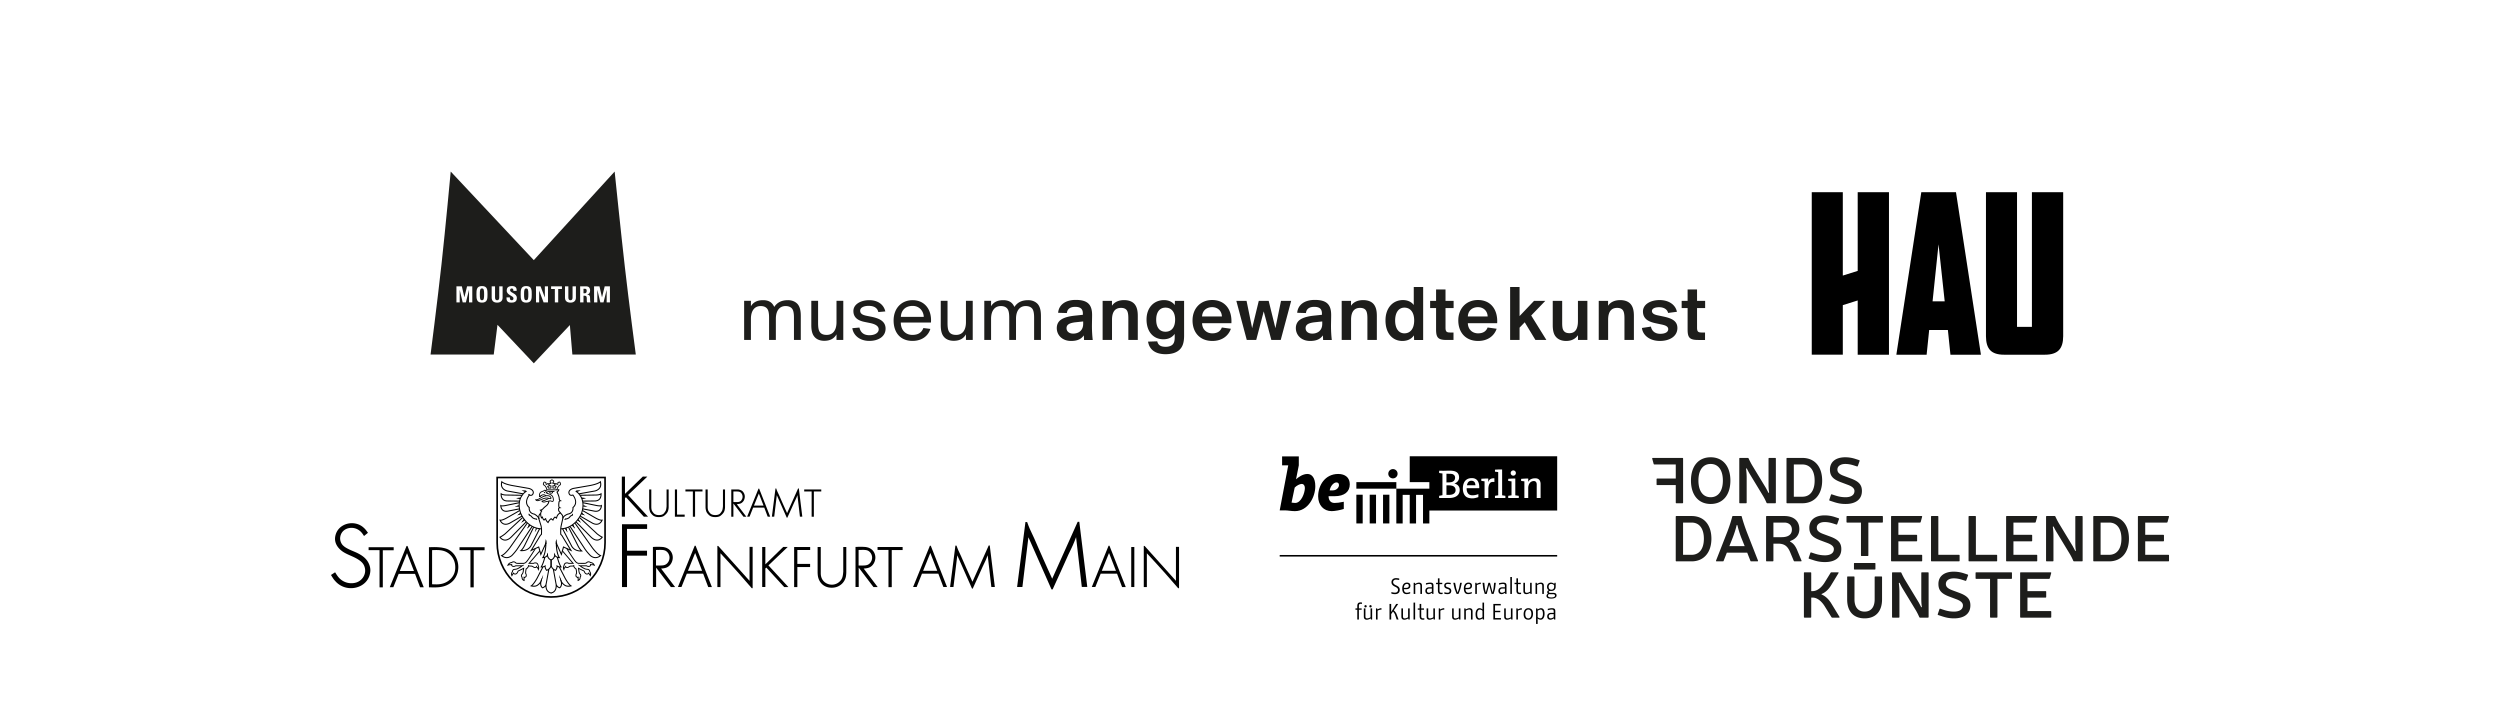 <svg id="Ebene_1" data-name="Ebene 1" xmlns="http://www.w3.org/2000/svg" viewBox="0 0 14222.265 4107.547"><path d="M10568.281,2017.864V1709.282l-84.709,26.623v281.96h-176.678V1093.327h176.678v474.37l84.709-26.623v-447.747h177.889v924.538Zm527.61,0-14.522-140.375H10974.878l-14.522,140.375h-171.838v-2.42l141.585-922.117h197.251l141.585,922.117v2.42Zm-67.767-628.057-33.884,324.314h68.977l-35.094-324.314Zm684.331,602.644q-24.814,25.413-79.263,25.413h-232.345q-54.456,0-78.658-25.413-24.219-25.413-24.203-79.868V1093.327h176.679v766.011h84.709V1093.327H11737.262v819.257q0,54.456-24.808,79.868Z"/><path id="MAK_Logo_050" d="M6683.103,1735.47c-12.204-16.895-33.261-28.158-61.138-28.158-56.991,0-99.445,42.415-99.445,110.654,0,70.345,40.096,112.197,95.865,112.197,28.798,0,49.555-10.7,64.417-30.55v20.15c0,22.604-5.068,34.168-13.354,41.589-8.91,7.684-21.963,11.564-38.291,11.564-28.798,0-42.754-10.098-47.784-31.156l-52.208,1.771c7.684,48.671,46.276,71.499,99.09,71.499,34.731,0,62.341-8.289,80.44-25.844,16.633-15.969,25.52-39.437,25.52-79.78V1711.74h-52.247Zm-52.849,151.672c-33.828,0-52.814-24.952-52.814-68.575,0-41.512,18.986-68.54,52.814-68.54,32.656,0,54.92,24.015,54.92,67.938C6685.174,1864.581,6662.609,1887.142,6630.254,1887.142ZM6212.846,1792.442c.3-62.604-28.479-86.334-93.497-86.334-56.39,0-95.827,26.723-99.707,73.304l49.855,1.466c2.071-23.128,19.286-35.275,46.878-35.275,26.426,0,43.923,8.852,43.923,37.686v7.421l-40.644,4.428c-30.569,2.974-62.627,8.906-83.684,23.429-14.557,9.832-24.05,26.122-24.05,48.12,0,38.237,29.381,72.968,81.608,72.968,35.618,0,57.879-10.962,72.135-31.757l1.47,26.141h49.288a708.282,708.282,0,0,1-4.482-80.12C6211.939,1841.167,6212.846,1806.702,6212.846,1792.442Zm-50.743,49.593c0,40.062-28.193,55.807-56.691,55.807-23.749,0-37.986-12.771-37.986-31.155,0-19.587,15.44-29.416,53.411-33.562l41.265-4.424Zm-1403.292-9.512c0,46.936-20.795,72.702-55.826,72.702-19.85,0-34.411-5.913-41.813-21.057-5.065-9.774-7.136-24.316-7.136-47.202V1711.134h-38.592v138.284c0,27.63,4.482,49.026,15.445,63.529,11.545,15.746,30.851,25.802,58.179,25.802,37.987,0,57.574-15.668,69.744-36.764v31.753h38.573V1711.134h-38.573Zm-275.908-124.91c-36.783,0-61.4,13.053-78.33,38.592-10.399-23.202-27.896-38.592-63.51-38.592-36.783,0-57.277,14.523-69.142,34.372V1711.134h-38.592v222.604h38.592V1813.838c0-46.615,21.358-72.698,55.225-72.698,15.425,0,27.271,4.162,35.275,12.748,9.23,9.493,12.771,26.689,12.771,54.017v125.832h38.573V1813.838c0-46.615,21.392-72.698,54.92-72.698,15.425,0,27.29,4.162,35.615,12.748,8.91,9.493,12.47,26.689,12.47,54.017v125.832h38.854v-136.528c0-31.452-5.933-54.318-19.568-68.841C4524.173,1716.203,4506.371,1707.613,4482.904,1707.613Zm474.346,94.36-26.97-5.33c-23.468-4.764-36.841-12.166-36.841-29.42,0-18.7,23.769-27.252,47.803-27.252,28.174,0,49.57,9.454,55.502,35.275l39.761-3.522c-8.609-38.287-41.265-64.112-91.101-64.112-47.784,0-90.5,22.827-90.5,61.701,0,42.415,34.11,56.39,66.43,62.608l29.096,5.933c25.825,5.331,48.386,15.464,48.386,35.934,0,19.572-21.659,33.207-52.509,33.207-33.863,0-51.059-16.876-56.992-43.603l-40.382,3.56c4.162,35.032,36.822,72.397,96.471,72.397,52.208,0,92.591-25.2,92.591-69.744C5037.994,1825.703,4998.815,1810.563,4957.249,1801.973Zm537.949,30.55c0,46.936-20.795,72.702-55.827,72.702-19.85,0-34.411-5.913-41.813-21.057-5.065-9.774-7.136-24.316-7.136-47.202V1711.134h-38.573v138.284c0,27.63,4.463,49.026,15.425,63.529,11.564,15.746,30.851,25.802,58.179,25.802,37.99,0,57.578-15.668,69.744-36.764v31.753h38.573V1711.134h-38.573Zm353.917-124.91c-36.783,0-61.4,13.053-78.334,38.592-10.395-23.202-27.892-38.592-63.51-38.592-36.783,0-57.273,14.523-69.138,34.372V1711.134h-38.592v222.604h38.592V1813.838c0-46.615,21.358-72.698,55.221-72.698,15.425,0,27.271,4.162,35.279,12.748,9.227,9.493,12.768,26.689,12.768,54.017v125.832h38.573V1813.838c0-46.615,21.358-72.698,54.92-72.698,15.425,0,27.294,4.162,35.619,12.748,8.906,9.493,12.466,26.689,12.466,54.017v125.832h38.854v-136.528c0-31.452-5.933-54.318-19.568-68.841C5890.381,1716.203,5872.583,1707.613,5849.115,1707.613Zm-657.436,0c-63.263,0-108.031,46.276-108.031,115.719,0,64.98,35.013,116.019,107.73,116.019,55.769,0,90.8-31.452,101.2-68.235l-39.499-5.03c-9.492,24.035-27.29,39.14-62.905,39.14-37.69,0-65.582-26.669-65.582-70.291h171.506C5301.767,1763.08,5261.67,1707.613,5191.68,1707.613Zm-66.785,94.962c1.77-39.194,28.197-62.341,66.785-62.341,41.211,0,62.608,32.359,63.472,62.341Zm1270.115-95.263c-32.355,0-56.108,11.865-69.177,32.058v-27.629h-53.115V1934.039h53.416V1819.169c0-40.663,14.256-67.634,51.34-67.634,13.373,0,23.467,3.522,30.005,10.36,8.887,9.227,11.564,25.52,11.564,49.532V1934.039h53.717V1797.51c0-29.701-5.03-48.687-14.843-62.908C6445.768,1716.766,6423.507,1707.312,6395.01,1707.312ZM8976.737,1826.891c0,40.363-12.771,68.54-48.405,68.54-16.613,0-26.97-5.011-33.828-15.406-5.913-9.211-7.418-22.866-7.418-43.36V1711.74h-53.716v137.416c0,30.87,5.65,51.927,16.648,65.296,12.131,15.445,32.058,25.204,59.63,25.204,32.359,0,54.017-13.373,67.391-32.961V1934.039h53.416V1711.74h-53.717Zm-185.744-115.151h-64.116l-82.191,86.372V1632.804h-53.717V1934.039h53.717v-70.064l29.381-30.55,60.837,100.613h62.341l-86.376-139.202Zm426.334-4.428c-32.359,0-56.127,11.865-69.161,32.058v-27.629h-53.111V1934.039h53.412V1819.169c0-40.663,14.241-67.634,51.345-67.634,13.373,0,23.467,3.522,29.982,10.36,8.891,9.227,11.564,25.52,11.564,49.532V1934.039h53.717V1797.51c0-29.701-5.045-48.687-14.843-62.908C9268.066,1716.766,9245.84,1707.312,9217.327,1707.312Zm483.025,45.412v-40.984h-46.029v-65.018h-53.717v65.018h-33.825v40.984h33.825v121.366c0,47.182,11.603,59.95,61.173,59.95h37.971v-42.415h-18.38c-21.663,0-27.047-5.385-27.047-28.231V1752.724Zm-241.192,47.14-28.212-5.914c-20.795-4.142-33.261-11.564-33.261-24.636,0-13.956,17.516-21.659,40.644-21.659,27.047,0,46.334,11.865,51.379,32.621l50.137-6.534c-8.891-43.603-50.738-66.731-98.241-66.731-51.907,0-94.962,24.316-94.962,64.98,0,41.848,31.757,58.442,71.533,66.766l30.55,6.538c23.73,4.725,41.585,10.658,41.585,27.329,0,17.196-18.419,26.384-45.427,26.384-30.851,0-48.405-17.211-52.81-40.945l-51.344,7.722c5.011,41.512,43.885,73.871,102.685,73.871,54.28,0,99.109-25.805,99.109-73.57C9542.523,1823.03,9506.022,1809.715,9459.159,1799.863ZM8407.976,1706.71c-66.187,0-111.877,47.479-111.877,116.32,0,65.582,39.175,116.625,113.08,116.625,58.426,0,92.891-32.961,105.057-69.443l-51.34-7.121c-7.722,19.568-23.468,33.242-54.318,33.242-32.66,0-57.296-22.245-58.199-57.578h166.835C8521.624,1760.126,8479.811,1706.71,8407.976,1706.71Zm-57.597,93.759c1.809-36.787,29.119-53.115,57.597-53.115,29.682,0,54.017,19.869,55.221,53.115Zm-1094.694,66.484-38.272-155.213h-56.39l-37.705,155.213-31.757-155.213h-58.16l59.329,222.299h53.755l42.716-162.616,43.317,162.616h53.415l59.402-222.299h-57.894ZM6896.083,1706.71c-66.168,0-111.857,47.479-111.857,116.32,0,65.582,39.155,116.625,113.06,116.625,58.446,0,92.91-32.961,105.057-69.443l-51.34-7.121c-7.741,19.568-23.468,33.242-54.318,33.242-32.66,0-57.277-22.245-58.179-57.578h166.816C7009.745,1760.126,6967.936,1706.71,6896.083,1706.71Zm-57.578,93.759c1.809-36.787,29.099-53.115,57.578-53.115,29.701,0,54.017,19.869,55.221,53.115Zm1384.892-153.747h-53.717v65.018h-33.824v40.984h33.824v121.366c0,47.182,11.603,59.95,61.177,59.95h37.967v-42.415h-18.38c-21.659,0-27.047-5.385-27.047-28.231V1752.724h46.033v-40.984h-46.033ZM7572.859,1792.442c.301-62.604-28.478-86.334-93.497-86.334-56.39,0-95.827,26.723-99.707,73.304l49.875,1.466c2.033-23.128,19.286-35.275,46.858-35.275,26.442,0,43.923,8.852,43.923,37.686v7.421l-40.645,4.428c-30.55,2.974-62.608,8.906-83.665,23.429-14.577,9.832-24.069,26.122-24.069,48.12,0,38.237,29.381,72.968,81.589,72.968,35.637,0,57.898-10.962,72.174-31.757l1.47,26.141h49.27a708.181,708.181,0,0,1-4.483-80.12C7571.952,1841.167,7572.859,1806.702,7572.859,1792.442Zm-50.743,49.593c0,40.062-28.174,55.807-56.691,55.807-23.769,0-37.971-12.771-37.971-31.155,0-19.587,15.41-29.416,53.416-33.562l41.246-4.424Zm520.622-106.828c-12.166-16.633-33.524-28.197-61.4-28.197-56.991,0-99.444,44.224-99.444,115.719,0,73.605,40.116,116.926,95.865,116.926,28.517,0,51.344-10.361,65.886-31.757l1.203,26.141h51.344V1632.804h-53.454Zm-53.111,161.126c-33.528,0-52.814-28.779-52.814-73.003s19.286-73.304,52.814-73.304c32.655,0,55.521,25.523,55.521,72.702C8045.148,1871.416,8021.982,1896.334,7989.627,1896.334Zm-234.639-189.022c-32.359,0-56.128,11.865-69.161,32.058v-27.629h-53.115V1934.039h53.415V1819.169c0-40.663,14.237-67.634,51.344-67.634,13.369,0,23.468,3.522,29.983,10.36,8.891,9.227,11.565,25.52,11.565,49.532V1934.039h53.716V1797.51c0-29.701-5.049-48.687-14.843-62.908C7805.727,1716.766,7783.462,1707.312,7754.988,1707.312Z" style="fill:#1d1d1b"/><path d="M3616.976,2016.717s-39.625-299.2-62.267-498.197c-21.223-184.677-58.018-542.566-58.018-542.566l-459.93,503.913-472.659-503.913s-29.715,322.108-52.36,526.821c-22.644,206.149-62.268,513.942-62.268,513.942h359.446l21.23-168.935,206.611,219.036,205.197-217.593,14.152,167.493Zm-930.111-296.546h-18.609v-70.499h-.252l-17.592,70.499h-18.227l-16.704-70.499h-.253v70.499h-18.609v-91.384h30.759l14.3,62.147h.255l15.187-62.147h29.744Zm86.577-45.69c0,23.921,0,47.209-31.516,47.209-31.519,0-31.519-23.288-31.519-47.209,0-24.176,0-47.209,31.519-47.209,31.516,0,31.516,23.032,31.516,47.209m85.81,19.111c0,13.668-7.719,28.098-31.005,28.098-21.014,0-31.139-10.883-31.139-28.098v-64.805h19.111v63.539c0,11.267,4.812,15.693,11.773,15.693,8.354,0,12.148-5.567,12.148-15.693v-63.539h19.112ZM2901.906,1650.685c0,17.343,38.475,15.82,38.475,44.55,0,23.672-17.337,26.454-31.889,26.454-23.672,0-28.099-13.923-27.087-29.743h19.114c0,8.732.375,16.073,10.883,16.073,6.453,0,9.618-4.177,9.618-10.375,0-16.455-38.477-17.467-38.477-44.679,0-14.301,6.836-25.693,30.126-25.693,18.601,0,27.84,8.354,26.573,27.46h-18.6c0-6.829-1.139-13.795-8.86-13.795-6.203,0-9.875,3.422-9.875,9.747m123.155,23.796c0,23.921,0,47.209-31.519,47.209-31.512,0-31.512-23.288-31.512-47.209,0-24.176,0-47.209,31.512-47.209,31.519,0,31.519,23.032,31.519,47.209m92.395,45.69h-25.186l-24.935-66.828h-.251v66.828h-17.845v-91.384h25.819l24.3,63.284h.253v-63.284h17.845Zm79.359-76.192h-21.262v76.192h-19.113V1643.979h-21.263v-15.191h61.638Zm79.486,49.614c0,13.668-7.719,28.098-31.007,28.098-21.01,0-31.135-10.883-31.135-28.098v-64.805h19.115v63.539c0,11.267,4.806,15.693,11.772,15.693,8.35,0,12.145-5.567,12.145-15.693v-63.539h19.111Zm63.792-18.48v.255c4.177.502,16.581,1.519,16.581,17.974,0,5.82.38,23.032,2.152,26.83h-18.733c-2.527-5.567-2.023-11.774-2.023-17.718,0-10.888,1.013-20.126-13.67-20.126H3319.461v37.844h-19.109v-91.384h35.31c13.037,0,21.391,8.356,21.391,23.925,0,11.643-4.559,20.377-16.961,22.4m129.734,45.059h-18.605v-70.499h-.253l-17.592,70.499h-18.227l-16.71-70.499h-.249v70.499h-18.604v-91.384h30.756l14.299,62.147h.257l15.187-62.147h29.741Zm-132.137-65.309c0-8.732-3.669-12.023-9.749-12.023H3319.461V1668.279h8.481c7.597,0,9.749-7.594,9.749-13.417m-331.995,19.619c0-23.414-1.392-33.543-12.152-33.543-10.753,0-12.15,10.128-12.15,33.543,0,23.417,1.397,33.538,12.15,33.538,10.76,0,12.152-10.122,12.152-33.538m-251.619,0c0-23.414-1.389-33.543-12.15-33.543-10.762,0-12.15,10.128-12.15,33.543,0,23.417,1.388,33.538,12.15,33.538,10.761,0,12.15-10.122,12.15-33.538" style="fill:#1d1d1b"/><path d="M8814.893,3496.731a15.895,15.895,0,0,1,10.073-3.104h13.906v17.597a54.764,54.764,0,0,1-6.072,3.291,37.83,37.83,0,0,1-5.578,2.208,18.529,18.529,0,0,1-5.561.943q-5.192,0-7.972-3.151a12.414,12.414,0,0,1-2.781-8.483q0-6.186,3.985-9.301m-9.671-24.996q3.778-1.137,7.586-2.025c2.194-.509,4.558-1.003,7.091-1.467a40.732,40.732,0,0,1,7.076-.696c4.635,0,7.787.835,9.424,2.487,1.653,1.669,2.472,4.651,2.472,8.992v7.385H8823.947a27.752,27.752,0,0,0-8.931,1.391,20.635,20.635,0,0,0-7.013,3.985,18.194,18.194,0,0,0-4.573,6.396,21.714,21.714,0,0,0-1.638,8.606,24.083,24.083,0,0,0,1.082,7.214,16.555,16.555,0,0,0,3.291,5.948,15.765,15.765,0,0,0,5.638,4.048,19.988,19.988,0,0,0,8.219,1.514,21.234,21.234,0,0,0,6.706-1.128,57.516,57.516,0,0,0,6.334-2.534c2.193-1.096,4.419-2.364,6.705-3.8l1.267,6.334h6.951v-47.6a24.452,24.452,0,0,0-1.142-8.157,11.114,11.114,0,0,0-3.477-5.129,14.389,14.389,0,0,0-5.947-2.719,38.399,38.399,0,0,0-8.544-.819,58.945,58.945,0,0,0-8.915.634c-2.841.416-5.345.818-7.538,1.251-2.596.587-5.005,1.204-7.2,1.884Zm-57.595,2.394q3.035-1.761,6.072-3.151c1.683-.772,3.506-1.482,5.453-2.163a15.843,15.843,0,0,1,5.191-1.005,10.419,10.419,0,0,1,6.179,1.777,12.061,12.061,0,0,1,4.064,5.053,29.692,29.692,0,0,1,2.209,7.848,68.369,68.369,0,0,1,.71,10.258c0,7.663-1.297,13.749-3.862,18.215-2.596,4.48-5.901,6.705-9.949,6.705a21.255,21.255,0,0,1-7.076-1.066,20.686,20.686,0,0,1-5.067-2.471,17.249,17.249,0,0,1-3.923-3.539Zm-9.116-13.023v88.587h9.116v-24.039l-.634-7.478a21.715,21.715,0,0,0,4.93,3.677,33.731,33.731,0,0,0,5.762,2.534,23.962,23.962,0,0,0,7.663,1.128,17.482,17.482,0,0,0,7.401-1.824,19.154,19.154,0,0,0,6.952-5.885,33.104,33.104,0,0,0,5.129-10.506,53.077,53.077,0,0,0,2.039-15.82q0-16.452-5.453-23.993-5.446-7.508-15.311-7.524a19.217,19.217,0,0,0-6.52,1.206,65.491,65.491,0,0,0-6.272,2.596c-2.193,1.081-4.371,2.316-6.581,3.661l-1.266-6.319Zm-63.589,56.7q7.138,7.693,19.558,7.709a26.203,26.203,0,0,0,10.753-2.21,22.803,22.803,0,0,0,8.465-6.581,31.621,31.621,0,0,0,5.516-10.691,49.073,49.073,0,0,0,1.962-14.553q0-16.082-7.091-23.792-7.093-7.717-19.606-7.725a25.66,25.66,0,0,0-10.97,2.272,23.841,23.841,0,0,0-8.404,6.643,31.097,31.097,0,0,0-5.439,10.707,50.202,50.202,0,0,0-1.9,14.43q0,16.058,7.154,23.792m7.075-43.676c3.245-4.371,7.417-6.581,12.484-6.581a17.889,17.889,0,0,1,6.442,1.206,13.247,13.247,0,0,1,5.578,4.186,23.008,23.008,0,0,1,3.862,7.771,42.677,42.677,0,0,1,1.453,12.036,39.132,39.132,0,0,1-1.329,10.63,24.846,24.846,0,0,1-3.677,7.91,16.566,16.566,0,0,1-5.501,4.928,14.081,14.081,0,0,1-6.828,1.715,18.71,18.71,0,0,1-6.72-1.206,12.821,12.821,0,0,1-5.501-4.172,22.871,22.871,0,0,1-3.738-7.785,43.453,43.453,0,0,1-1.391-12.02q0-12.05,4.866-18.617m-24.487-14.167a24.636,24.636,0,0,0-8.481.943,77.102,77.102,0,0,0-7.339,2.596,47.204,47.204,0,0,0-7.216,3.923l-1.266-6.319h-6.953v63.281h9.116V3474.129a57.737,57.737,0,0,1,7.075-3.291,44.298,44.298,0,0,1,7.092-2.085,25.958,25.958,0,0,1,7.972-.433Zm-100.36,1.144v46.689a29.82,29.82,0,0,0,.634,6.148,14.986,14.986,0,0,0,2.471,5.686,13.288,13.288,0,0,0,5.191,4.249,20.024,20.024,0,0,0,8.791,1.637,28.127,28.127,0,0,0,7.848-1.128,59.507,59.507,0,0,0,7.091-2.534,56.603,56.603,0,0,0,7.076-3.8l1.267,6.334h6.967v-63.281H8595.372v50.349a44.614,44.614,0,0,1-6.319,3.306,43.333,43.333,0,0,1-6.209,2.209,24.987,24.987,0,0,1-6.706.959,12.468,12.468,0,0,1-5.067-.881,7.049,7.049,0,0,1-2.966-2.549,10.298,10.298,0,0,1-1.453-4.048,34.343,34.343,0,0,1-.386-5.469v-43.876Zm-61.628,63.281h43.275v-8.358H8505.132v-33.294h29.88V3474.64H8505.132v-30.498h32.398v-8.358h-42.007Zm-61.89-13.039c-2.039,1.19-4.047,2.224-6.086,3.167a39.6,39.6,0,0,1-5.439,2.208,16.892,16.892,0,0,1-5.191.943,10.462,10.462,0,0,1-6.195-1.761,12.463,12.463,0,0,1-4.064-5.069,29.601,29.601,0,0,1-2.193-7.847,68.215,68.215,0,0,1-.712-10.244q0-11.519,3.863-18.231c2.58-4.48,5.887-6.705,9.934-6.705a21.42,21.42,0,0,1,7.092,1.066,22.475,22.475,0,0,1,5.067,2.473,17.999,17.999,0,0,1,3.923,3.553Zm9.115,13.039v-96.188h-9.115v31.64l.618,7.462a27.119,27.119,0,0,0-4.928-3.677,31.145,31.145,0,0,0-5.763-2.519,23.323,23.323,0,0,0-7.663-1.144,17.074,17.074,0,0,0-7.447,1.838,19.443,19.443,0,0,0-6.906,5.887,34.31,34.31,0,0,0-5.129,10.506,53.496,53.496,0,0,0-2.025,15.82q0,16.431,5.439,23.977,5.47,7.532,15.325,7.524a20.281,20.281,0,0,0,6.521-1.128,58.546,58.546,0,0,0,6.257-2.534,62.207,62.207,0,0,0,6.581-3.8l1.267,6.334Zm-65.443,0v-46.704a30.043,30.043,0,0,0-.634-6.148,14.478,14.478,0,0,0-2.455-5.686,13.526,13.526,0,0,0-5.192-4.249,20.32,20.32,0,0,0-8.806-1.637,26.754,26.754,0,0,0-7.848,1.206,63.957,63.957,0,0,0-7.076,2.596,67.826,67.826,0,0,0-7.091,3.661l-1.267-6.319h-6.967v63.281h9.116v-50.365a56.526,56.526,0,0,1,6.333-3.183,50.251,50.251,0,0,1,6.195-2.27,23.43,23.43,0,0,1,6.722-1.02,12.104,12.104,0,0,1,5.051.897,6.985,6.985,0,0,1,2.982,2.549,10.15,10.15,0,0,1,1.452,4.048,36.204,36.204,0,0,1,.37,5.453v43.892Zm-116.427-63.281v46.689a32.143,32.143,0,0,0,.619,6.148,15.208,15.208,0,0,0,2.471,5.686,13.628,13.628,0,0,0,5.191,4.249,20.191,20.191,0,0,0,8.807,1.637,28.135,28.135,0,0,0,7.848-1.128,58.215,58.215,0,0,0,7.075-2.534,55.803,55.803,0,0,0,7.092-3.8l1.267,6.334h6.967v-63.281H8299.099v50.349a45.664,45.664,0,0,1-6.334,3.306,43.296,43.296,0,0,1-6.211,2.209,24.878,24.878,0,0,1-6.705.959,12.466,12.466,0,0,1-5.067-.881,7.146,7.146,0,0,1-2.966-2.549,10.301,10.301,0,0,1-1.452-4.048,36.438,36.438,0,0,1-.37-5.469v-43.876Zm-44.664-1.144a24.558,24.558,0,0,0-8.483.943,72.769,72.769,0,0,0-7.337,2.596,46.399,46.399,0,0,0-7.216,3.923l-1.267-6.319h-6.951v63.281h9.1V3474.129a56.909,56.909,0,0,1,7.091-3.291,43.656,43.656,0,0,1,7.077-2.085,26.087,26.087,0,0,1,7.987-.433Zm-100.376,1.144v46.689a29.955,29.955,0,0,0,.649,6.148,14.504,14.504,0,0,0,2.457,5.686,13.404,13.404,0,0,0,5.191,4.249,20.069,20.069,0,0,0,8.791,1.637,28.135,28.135,0,0,0,7.848-1.128,59.389,59.389,0,0,0,7.091-2.534,57.92,57.92,0,0,0,7.092-3.8l1.267,6.334h6.951v-63.281h-9.116v50.349a49.119,49.119,0,0,1-12.514,5.515,25.144,25.144,0,0,1-6.705.959,12.361,12.361,0,0,1-5.067-.881,7.095,7.095,0,0,1-2.982-2.549,10.301,10.301,0,0,1-1.452-4.048,34.341,34.341,0,0,1-.386-5.469v-43.876Zm-13.039,55.803a12.729,12.729,0,0,1-2.139.386,22.513,22.513,0,0,1-4.303.372,16.183,16.183,0,0,1-5.887-.881,6.796,6.796,0,0,1-3.352-2.672,11.179,11.179,0,0,1-1.522-4.558,49.578,49.578,0,0,1-.378-6.597v-34.267h15.697v-7.586h-15.697v-25.322h-9.116v25.322h-10.498v7.586h10.498v35.641q0,10.776,4.18,15.975c2.788,3.476,7.624,5.206,14.553,5.206.919,0,1.854-.016,2.789-.062a15.153,15.153,0,0,0,2.525-.31,22.755,22.755,0,0,0,2.65-.386Zm-52.257-88.71h-9.116v96.188h9.116Zm-78.214,32.908v46.689a30.36,30.36,0,0,0,.626,6.148,14.53,14.53,0,0,0,2.471,5.686,13.352,13.352,0,0,0,5.192,4.249,19.99,19.99,0,0,0,8.79,1.637,28.21,28.21,0,0,0,7.848-1.128,60.956,60.956,0,0,0,7.092-2.534,57.802,57.802,0,0,0,7.083-3.8l1.267,6.334h6.959v-63.281H8010.551v50.349a45.843,45.843,0,0,1-6.334,3.306,44.193,44.193,0,0,1-6.195,2.209,25.044,25.044,0,0,1-6.714.959,12.379,12.379,0,0,1-5.059-.881,7.082,7.082,0,0,1-2.974-2.549,10.207,10.207,0,0,1-1.46-4.048,36.371,36.371,0,0,1-.378-5.469v-43.876Zm-17.975-25.322h-11.641l-28.35,45.947v-45.947h-9.617v88.603h9.617V3493.502l10.119-14.553a57.067,57.067,0,0,1,4.689,5.316,66.214,66.214,0,0,1,3.855,5.823,43.94,43.94,0,0,1,3.36,7.076l9.106,27.222h10.63l-10.884-30.003a41.091,41.091,0,0,0-4.55-9.054,78.026,78.026,0,0,0-5.322-7.013,71.314,71.314,0,0,0-6.195-6.211Zm-95.299,24.178a24.584,24.584,0,0,0-8.483.943,74.919,74.919,0,0,0-7.337,2.596,46.113,46.113,0,0,0-7.216,3.923l-1.267-6.319h-6.959v63.281h9.116V3474.129a57.862,57.862,0,0,1,7.083-3.291,44.536,44.536,0,0,1,7.092-2.085,25.958,25.958,0,0,1,7.972-.433Zm-100.368,1.144v46.689a30.375,30.375,0,0,0,.634,6.148,14.983,14.983,0,0,0,2.471,5.686,13.398,13.398,0,0,0,5.192,4.249,20.038,20.038,0,0,0,8.79,1.637,28.127,28.127,0,0,0,7.848-1.128,59.923,59.923,0,0,0,7.092-2.534,56.78,56.78,0,0,0,7.083-3.8l1.267,6.334h6.959v-63.281h-9.114v50.349a44.445,44.445,0,0,1-6.327,3.306,43.249,43.249,0,0,1-6.203,2.209,24.899,24.899,0,0,1-6.706.959,12.4,12.4,0,0,1-5.059-.881,7.073,7.073,0,0,1-2.974-2.549,10.33,10.33,0,0,1-1.46-4.048,35.358,35.358,0,0,1-.378-5.469v-43.876Zm33.286-16.779a6.314,6.314,0,0,0-1.892,4.743,6.161,6.161,0,0,0,1.892,4.697,6.478,6.478,0,0,0,4.558,1.762,6.793,6.793,0,0,0,4.813-1.762,6.735,6.735,0,0,0-.062-9.44,6.739,6.739,0,0,0-4.751-1.838,6.352,6.352,0,0,0-4.558,1.838m-28.094,0a6.286,6.286,0,0,0-1.902,4.743,6.134,6.134,0,0,0,1.902,4.697,6.473,6.473,0,0,0,4.558,1.762,6.798,6.798,0,0,0,4.812-1.762,6.745,6.745,0,0,0-.07-9.44,6.726,6.726,0,0,0-4.743-1.838,6.347,6.347,0,0,0-4.558,1.838m-15.689-16.515q-1.265-.116-2.666-.37c-.756-.093-1.592-.187-2.526-.263-.933-.078-1.853-.125-2.788-.125q-10.37,0-14.553,5.192-4.172,5.19-4.18,15.944v12.916h-10.498v7.586h10.498v55.695h9.116v-55.695h15.697v-7.586h-15.697v-11.525a50.5,50.5,0,0,1,.378-6.581,11.263,11.263,0,0,1,1.522-4.558,6.835,6.835,0,0,1,3.352-2.658,16.212,16.212,0,0,1,5.887-.881,21.146,21.146,0,0,1,2.147.125c.764.076,1.476.169,2.155.247a17.084,17.084,0,0,0,2.156.386Z"/><path d="M8804.14,3401.502c4.249,2.519,11.248,3.786,20.935,3.786,9.794,0,17.225-1.637,22.34-4.882,5.113-3.229,7.647-7.524,7.647-12.838q0-7.857-4.928-11.387-4.936-3.545-14.555-3.553h-15.82c-3.291,0-5.607-.494-6.967-1.514a4.839,4.839,0,0,1-2.008-4.047q0-5.192,9.237-5.192h5.562a30.19,30.19,0,0,0,9.362-1.452,21.809,21.809,0,0,0,7.787-4.433,21.53,21.53,0,0,0,5.376-7.586,27.278,27.278,0,0,0,2.025-10.954v-21.892h-6.83l-1.267,6.319a25.786,25.786,0,0,0-5.051-3.661,38.035,38.035,0,0,0-6.088-2.596,25.049,25.049,0,0,0-8.095-1.206,21.918,21.918,0,0,0-7.662,1.452,19.959,19.959,0,0,0-6.953,4.496,23.852,23.852,0,0,0-5.129,7.663,26.838,26.838,0,0,0-2.025,10.815,22.765,22.765,0,0,0,1.577,9.177,20.823,20.823,0,0,0,3.599,5.762,16.684,16.684,0,0,0,5.314,3.925,11.857,11.857,0,0,0-4.665,1.9,11.44,11.44,0,0,0-3.245,3.306,11.324,11.324,0,0,0-.802,9.331,11.32,11.32,0,0,0,1.389,2.61,5.739,5.739,0,0,0,2.148,1.902,16.721,16.721,0,0,0-4.311,3.291,19.912,19.912,0,0,0-2.966,4.279,13.321,13.321,0,0,0,5.067,17.179m9.424-21.536a16.254,16.254,0,0,0,1.701.201c.649.046,1.328.062,2.101.062h15.944a40.957,40.957,0,0,1,5.067.308,13.511,13.511,0,0,1,4.172,1.19,7.122,7.122,0,0,1,2.843,2.519,7.72,7.72,0,0,1,1.081,4.264,7.112,7.112,0,0,1-1.576,4.604,12.123,12.123,0,0,1-4.387,3.199,25.065,25.065,0,0,1-6.505,1.884,47.015,47.015,0,0,1-8.049.634,56.862,56.862,0,0,1-7.91-.511,23.917,23.917,0,0,1-6.195-1.622,10.441,10.441,0,0,1-4.047-2.966,7.066,7.066,0,0,1-1.452-4.588,8.964,8.964,0,0,1,.881-3.955,15.903,15.903,0,0,1,1.9-3.075,19.785,19.785,0,0,1,2.795-2.519,8.453,8.453,0,0,0,1.637.372m-2.286-49.16a15.008,15.008,0,0,1,3.306-5.13,12.443,12.443,0,0,1,4.604-2.966,14.833,14.833,0,0,1,5.129-.957,21.02,21.02,0,0,1,7.478,1.206,29.422,29.422,0,0,1,5.314,2.595,20.036,20.036,0,0,1,4.172,3.802v8.851q0,8.484-4.558,12.591a16.062,16.062,0,0,1-11.139,4.11,15.806,15.806,0,0,1-11.077-4.11c-2.982-2.734-4.496-6.936-4.496-12.591a19.776,19.776,0,0,1,1.267-7.399m-28.473,48.032v-46.704a29.888,29.888,0,0,0-.633-6.132,15.058,15.058,0,0,0-2.472-5.702,13.125,13.125,0,0,0-5.191-4.233,20.005,20.005,0,0,0-8.791-1.653,26.43,26.43,0,0,0-7.833,1.206,61.291,61.291,0,0,0-7.106,2.596,67.779,67.779,0,0,0-7.076,3.661l-1.267-6.319h-6.951v63.281h9.1v-50.365a56.105,56.105,0,0,1,6.319-3.167,47.159,47.159,0,0,1,6.211-2.286,23.355,23.355,0,0,1,6.705-1.005,12.231,12.231,0,0,1,5.067.881,7.005,7.005,0,0,1,2.966,2.533,10.296,10.296,0,0,1,1.452,4.064,34.015,34.015,0,0,1,.402,5.453v43.892Zm-116.441-63.281v46.703a29.799,29.799,0,0,0,.649,6.133,14.88,14.88,0,0,0,2.455,5.702,13.518,13.518,0,0,0,5.192,4.233,20.11,20.11,0,0,0,8.79,1.637,27.969,27.969,0,0,0,7.848-1.128,52.401,52.401,0,0,0,14.183-6.334l1.267,6.334h6.951v-63.281h-9.114v50.349a49.955,49.955,0,0,1-12.514,5.531,25.603,25.603,0,0,1-6.706.943,12.181,12.181,0,0,1-5.067-.881,7.071,7.071,0,0,1-2.982-2.533,10.403,10.403,0,0,1-1.452-4.064,34.341,34.341,0,0,1-.386-5.469v-43.876Zm-13.041,55.803a12.647,12.647,0,0,1-2.131.388,22.491,22.491,0,0,1-4.311.386,16.264,16.264,0,0,1-5.887-.897,6.89,6.89,0,0,1-3.352-2.672,11.322,11.322,0,0,1-1.53-4.558,51.083,51.083,0,0,1-.37-6.597v-34.267h15.697v-7.586h-15.697v-25.322h-9.116v25.322h-10.505v7.586h10.505v35.641q0,10.776,4.172,15.991c2.781,3.476,7.647,5.191,14.553,5.191.943,0,1.886-.016,2.797-.062a14.784,14.784,0,0,0,2.519-.31,19.208,19.208,0,0,0,2.656-.386Zm-52.249-88.71H8591.958v96.188h9.116Zm-63.745,68.533a15.954,15.954,0,0,1,10.073-3.104h13.92v17.597a56.066,56.066,0,0,1-6.072,3.291,38.306,38.306,0,0,1-5.561,2.209,18.941,18.941,0,0,1-5.578.959c-3.446,0-6.102-1.066-7.972-3.167a12.392,12.392,0,0,1-2.795-8.483q0-6.186,3.985-9.301m-9.671-24.996q3.799-1.137,7.6-2.025c2.194-.509,4.544-1.003,7.076-1.452a39.686,39.686,0,0,1,7.092-.695c4.65,0,7.785.819,9.439,2.471,1.637,1.669,2.457,4.651,2.457,8.992v7.385h-14.939a27.779,27.779,0,0,0-8.915,1.391,20.721,20.721,0,0,0-7.029,3.985,18.34,18.34,0,0,0-4.543,6.396,21.174,21.174,0,0,0-1.652,8.606,24.058,24.058,0,0,0,1.065,7.214,16.853,16.853,0,0,0,3.306,5.948,15.689,15.689,0,0,0,5.624,4.048,20.138,20.138,0,0,0,8.219,1.514,21.088,21.088,0,0,0,6.706-1.128,52.619,52.619,0,0,0,6.333-2.534,76.888,76.888,0,0,0,6.706-3.8l1.266,6.334h6.969v-47.584a24.929,24.929,0,0,0-1.144-8.173,11.111,11.111,0,0,0-3.476-5.129,14.396,14.396,0,0,0-5.948-2.72,38.375,38.375,0,0,0-8.543-.819,59.151,59.151,0,0,0-8.93.634c-2.811.416-5.314.818-7.524,1.251-2.61.587-5.021,1.204-7.214,1.868Zm-30.884,52.651q2.295-7.091,4.188-13.548,1.645-5.562,3.028-11.264a92.881,92.881,0,0,0,1.9-9.362l3.538-29.106h-9.609l-2.904,29.106c-.169,1.777-.555,4.126-1.142,7.092-.589,2.95-1.221,5.871-1.902,8.728-.756,3.368-1.591,6.875-2.533,10.506l-14.815-55.432h-9.116l-14.801,55.432q-1.367-5.584-2.533-10.63c-.649-2.873-1.299-5.778-1.886-8.744-.587-2.95-.973-5.268-1.142-6.953l-2.905-29.106h-10.134l3.677,29.106a72.056,72.056,0,0,0,1.822,9.301c.989,3.847,2.009,7.617,3.106,11.326q1.901,6.464,4.048,13.548h11.262l13.795-52.018,14.044,52.018Zm-72.874-64.425a24.523,24.523,0,0,0-8.483.943,73.048,73.048,0,0,0-7.337,2.596,46.542,46.542,0,0,0-7.23,3.923l-1.253-6.319h-6.967v63.281h9.116v-50.242a53.702,53.702,0,0,1,7.091-3.291,42.437,42.437,0,0,1,7.092-2.101,26.352,26.352,0,0,1,7.972-.432Zm-87.073,29.864a32.751,32.751,0,0,1,1.329-8.65,23.778,23.778,0,0,1,3.336-7.138,16.111,16.111,0,0,1,5.392-4.82,15.037,15.037,0,0,1,7.401-1.792q5.168,0,7.91,2.811c1.807,1.854,2.72,4.48,2.72,7.896a10.579,10.579,0,0,1-3.801,8.527q-3.8,3.175-11.772,3.167Zm36.059,23.545a59.859,59.859,0,0,1-6.458,2.147c-1.948.511-4.017.975-6.257,1.391a34.964,34.964,0,0,1-6.644.634,16.948,16.948,0,0,1-7.586-1.498,13.126,13.126,0,0,1-4.944-4.156,17.821,17.821,0,0,1-2.78-6.35,51.23,51.23,0,0,1-1.267-8.111h12.39a53.748,53.748,0,0,0,8.867-.758,21.314,21.314,0,0,0,7.91-2.996,17.137,17.137,0,0,0,5.686-6.088,20.118,20.118,0,0,0,2.224-10.089c0-5.839-1.761-10.258-5.314-13.208q-5.33-4.449-14.43-4.45a26.824,26.824,0,0,0-10.691,2.087,21.929,21.929,0,0,0-8.42,6.396,30.521,30.521,0,0,0-5.515,10.69,51.096,51.096,0,0,0-1.947,14.863q0,14.808,5.871,23.173,5.885,8.344,18.292,8.344a53.367,53.367,0,0,0,8.097-.573,62.39,62.39,0,0,0,6.72-1.327,57.196,57.196,0,0,0,6.195-2.025Zm-84.417-7.462c-.927-2.873-1.884-5.778-2.843-8.744a57.706,57.706,0,0,1-1.962-6.953l-5.823-29.106h-10.136l6.583,29.106a84.202,84.202,0,0,0,2.795,9.301q2.017,5.771,4.172,11.326,2.525,6.464,5.577,13.548h9.997q3.035-6.953,5.577-13.425c1.421-3.708,2.843-7.478,4.233-11.326a91.833,91.833,0,0,0,2.966-9.424l6.705-29.106h-9.733l-5.825,29.106c-.432,1.854-1.082,4.233-1.962,7.154-.897,2.905-1.838,5.809-2.843,8.666-1.206,3.368-2.457,6.875-3.8,10.506q-2.041-5.584-3.678-10.63m-35.44-44.278c-1.608-.263-3.245-.525-4.928-.788-1.436-.169-3.137-.356-5.053-.557a54.087,54.087,0,0,0-5.963-.324,30.514,30.514,0,0,0-9.547,1.329,17.291,17.291,0,0,0-6.52,3.692,14.373,14.373,0,0,0-3.74,5.453,18.211,18.211,0,0,0-1.204,6.644c0,3.816.772,6.828,2.286,9.084a17.795,17.795,0,0,0,5.686,5.376,32.545,32.545,0,0,0,7.476,3.245,60.671,60.671,0,0,1,7.462,2.719,18.673,18.673,0,0,1,5.702,3.816,8.74,8.74,0,0,1,2.27,6.474,12.9,12.9,0,0,1-.448,3.213,7.529,7.529,0,0,1-1.761,3.183,10.902,10.902,0,0,1-3.616,2.471,15.025,15.025,0,0,1-6.07,1.02,46.712,46.712,0,0,1-6.382-.449c-2.163-.308-4.124-.649-5.901-1.081a62.138,62.138,0,0,1-6.056-1.514v8.513a50.869,50.869,0,0,0,5.686,1.251,58.498,58.498,0,0,0,5.823.804c2.178.199,4.464.308,6.83.308a27.659,27.659,0,0,0,10.119-1.576,17.358,17.358,0,0,0,6.458-4.156,15.207,15.207,0,0,0,3.43-5.871,23.167,23.167,0,0,0,1.005-6.581c0-4.11-.758-7.401-2.272-9.842a17.22,17.22,0,0,0-5.762-5.747,34.763,34.763,0,0,0-7.524-3.352c-2.72-.834-5.222-1.715-7.54-2.642a17.478,17.478,0,0,1-5.747-3.599,8.314,8.314,0,0,1-2.286-6.257,8.019,8.019,0,0,1,2.534-5.747c1.667-1.715,4.882-2.58,9.609-2.58a42.114,42.114,0,0,1,5.562.37l5.191.511c1.777.324,3.507.633,5.191.88Zm-46.194,55.277a13.126,13.126,0,0,1-2.148.388,22.58,22.58,0,0,1-4.309.386,16.112,16.112,0,0,1-5.871-.897,6.992,6.992,0,0,1-3.368-2.672,11.302,11.302,0,0,1-1.514-4.558,51.082,51.082,0,0,1-.37-6.597v-34.267h15.695v-7.586h-15.695v-25.322h-9.116v25.322h-10.506v7.586h10.506v35.641q0,10.776,4.172,15.991c2.78,3.476,7.632,5.191,14.553,5.191.927,0,1.854-.016,2.781-.062a15.168,15.168,0,0,0,2.533-.31,19.93,19.93,0,0,0,2.658-.386Zm-85.111-20.177a15.907,15.907,0,0,1,10.057-3.104h13.936v17.597a56.276,56.276,0,0,1-6.087,3.291,38.249,38.249,0,0,1-5.561,2.209,18.842,18.842,0,0,1-5.562.959c-3.476,0-6.133-1.066-7.972-3.167-1.884-2.101-2.797-4.944-2.797-8.483q0-6.186,3.987-9.301m-9.687-24.996q3.8-1.137,7.602-2.025c2.193-.509,4.556-1.003,7.091-1.452a39.274,39.274,0,0,1,7.091-.695c4.635,0,7.787.819,9.424,2.471,1.639,1.669,2.473,4.651,2.473,8.992v7.385h-14.939a27.507,27.507,0,0,0-8.914,1.391,20.313,20.313,0,0,0-7.031,3.985,17.783,17.783,0,0,0-4.556,6.396,21.176,21.176,0,0,0-1.639,8.606,23.561,23.561,0,0,0,1.066,7.214,16.366,16.366,0,0,0,3.291,5.948,15.689,15.689,0,0,0,5.624,4.048,20.113,20.113,0,0,0,8.234,1.514,21.218,21.218,0,0,0,6.705-1.128,55.782,55.782,0,0,0,6.334-2.534c2.178-1.096,4.434-2.364,6.706-3.8l1.266,6.334h6.969v-47.584a24.928,24.928,0,0,0-1.144-8.173,11.381,11.381,0,0,0-3.491-5.129,14.415,14.415,0,0,0-5.933-2.72,38.428,38.428,0,0,0-8.559-.819,58.648,58.648,0,0,0-8.915.634c-2.827.416-5.346.818-7.524,1.251-2.626.587-5.036,1.204-7.23,1.868Zm-22.517,52.651v-46.704a30.338,30.338,0,0,0-.634-6.132,14.93,14.93,0,0,0-2.471-5.702,13.259,13.259,0,0,0-5.184-4.233,20.083,20.083,0,0,0-8.798-1.653,26.595,26.595,0,0,0-7.848,1.206,61.845,61.845,0,0,0-7.084,2.596,67.22,67.22,0,0,0-7.091,3.661l-1.267-6.319h-6.959v63.281h9.114v-50.365a55.804,55.804,0,0,1,6.327-3.167,47.453,47.453,0,0,1,6.203-2.286,23.294,23.294,0,0,1,6.706-1.005,12.141,12.141,0,0,1,5.059.881,7.108,7.108,0,0,1,2.982,2.533,10.446,10.446,0,0,1,1.452,4.064,35.146,35.146,0,0,1,.378,5.453v43.892Zm-103.149-34.561a33.079,33.079,0,0,1,1.329-8.65,24.186,24.186,0,0,1,3.352-7.138,16.065,16.065,0,0,1,5.377-4.82,15.062,15.062,0,0,1,7.407-1.792c3.461,0,6.088.943,7.91,2.811q2.724,2.781,2.719,7.896a10.582,10.582,0,0,1-3.8,8.527q-3.79,3.175-11.765,3.167Zm36.067,23.545a58.473,58.473,0,0,1-6.45,2.147c-1.946.511-4.04.975-6.265,1.391a34.787,34.787,0,0,1-6.651.634,17.069,17.069,0,0,1-7.594-1.498,13.223,13.223,0,0,1-4.936-4.156,17.935,17.935,0,0,1-2.781-6.35,56.444,56.444,0,0,1-1.267-8.111H7998.901a53.527,53.527,0,0,0,8.861-.758,21.234,21.234,0,0,0,7.91-2.996,17.014,17.014,0,0,0,5.692-6.088,20.289,20.289,0,0,0,2.218-10.089c0-5.839-1.777-10.258-5.316-13.208q-5.318-4.449-14.43-4.45a26.904,26.904,0,0,0-10.698,2.087,21.968,21.968,0,0,0-8.413,6.396,30.907,30.907,0,0,0-5.507,10.69,50.59,50.59,0,0,0-1.962,14.863q0,14.808,5.885,23.173,5.888,8.344,18.285,8.344a53.693,53.693,0,0,0,8.103-.573,61.892,61.892,0,0,0,6.705-1.327,55.575,55.575,0,0,0,6.203-2.025Zm-62.515-76.954c-2.109-.247-4.226-.555-6.334-.88-1.77-.247-3.716-.495-5.817-.696-2.109-.201-4.056-.324-5.825-.324a31.944,31.944,0,0,0-11.139,1.777,23.258,23.258,0,0,0-8.095,4.882,20.781,20.781,0,0,0-5.006,7.2,22.838,22.838,0,0,0-1.707,8.806q0,7.323,2.789,11.959a27.45,27.45,0,0,0,6.898,7.787,45.84,45.84,0,0,0,8.923,5.376,92.634,92.634,0,0,1,8.921,4.681,27.314,27.314,0,0,1,6.899,5.763,12.899,12.899,0,0,1,2.78,8.605q0,7.209-4.488,11.449-4.495,4.241-13.232,4.248a52.021,52.021,0,0,1-7.083-.509c-2.357-.34-4.512-.71-6.458-1.144-2.194-.509-4.349-1.096-6.45-1.777v8.869a47.897,47.897,0,0,0,6.327,1.637c1.946.432,4.047.788,6.327,1.082a55.505,55.505,0,0,0,7.091.448,37.91,37.91,0,0,0,12.46-1.838,23.436,23.436,0,0,0,8.674-5.13,19.689,19.689,0,0,0,4.999-7.847,30.195,30.195,0,0,0,1.584-9.997q0-7.207-2.789-11.71a25.508,25.508,0,0,0-6.961-7.462,51.657,51.657,0,0,0-9.044-5.129,78.301,78.301,0,0,1-9.054-4.681,26.144,26.144,0,0,1-6.959-6.01,14.117,14.117,0,0,1-2.781-9.054,12.73,12.73,0,0,1,4.426-9.995c2.958-2.61,6.913-3.923,11.895-3.923a47.27,47.27,0,0,1,5.825.386c2.101.247,4.094.494,5.948.756,2.201.324,4.349.68,6.458,1.005Z"/><line x1="7280.086" y1="3161.741" x2="8858.616" y2="3161.741" style="stroke:#000;stroke-width:9px"/><path d="M8019.828,2595.675v147.093h111.661v37.219H7943.653v-37.219H7716.208v37.219h227.362v197.799h36.089v-162.667h40.169v162.667h36.006v-162.667h39.596v162.667h36.059V2904.261h727.127V2595.675Zm574.357,95.369a14.769,14.769,0,1,1,29.537,0c0,.03-.017.055-.017.085s.017.056.017.086a14.769,14.769,0,1,1-29.537,0c0-.03.017-.056.017-.086S8594.184,2691.074,8594.184,2691.044Zm-290.171,97.948c-1.453,47.153-59.851,43.985-59.851,43.985h-57.024v-12.345l18.77-3.599V2693.531s-3.462-.293-10.212-1.266a68.218,68.218,0,0,1-8.558-1.73v-12.7s10.057.216,21.613.356c11.555.154,21.598-.743,35.704-.743,26.125,0,54.722,3.601,56.112,36.632.001.017-.005.03-.004.047.002.045.017.076.019.123,1.147,27.486-25.045,36.059-26.96,36.65,1.929.298,31.42,5.381,30.391,37.909-.001.03-.009.053-.01.083C8304.003,2788.929,8304.014,2788.955,8304.013,2788.993Zm111.034-11.556h-71.269s-.126,1.387-.113,3.611c.102,10.143,3.212,37.075,33.423,36.574a91.742,91.742,0,0,0,33.154-6.752v17.15s-17.396,6.441-30.59,7.044c-14.662.664-29.54-2.781-36.893-7.709-17.859-11.988-20.98-35.595-20.734-49.315,0-.017.002-.04.002-.058.001-.04-.003-.088-.002-.126.294-16.809,4.944-56.885,49.655-57.92,41.056-.968,44.005,37.62,43.683,52.002C8415.297,2775.329,8415.047,2777.437,8415.047,2777.437Zm86.408-56.143v20.873s-16.346-3.292-24.162,5.037c-9.662,10.32-10.215,29.674-10.198,34.503.005.564.015.952.015.952v50.32h-21.613v-94.859l-18.462-2.409v-12.036s11.262-.788,18.462-1.035c8.188-.31,21.01-.31,21.01-.31v21.599s2.704-12.854,11.991-18.524c9.824-5.994,22.956-4.295,22.956-4.295Zm62.571,99.525v12.16h-59.264v-12.345l18.446-3.012V2685.73s-5.298-.85-8.698-1.267c-3.8-.48-9.748-.973-9.748-.973v-11.588s13.472-.895,22.061-1.065c7.261-.123,18.601,0,18.601,0v146.785l18.602,3.012Zm76.227,11.974h-.031v.185h-60.13v-.185h-.014v-12.16l18.894-3.009v-79.211l-18.88-2.551v-.182l-.014-.002v-11.696c7.368-.664,11.029-.973,18.909-1.266,9.532-.387,16.732-.68,21.459-.387v95.293l19.806,3.012Zm124.059-78.761v78.947h-22.063V2756.241s.009-.343.01-.749c-.045-4.039-1.277-19.884-17.869-18.871-16.222.989-24.224,12.591-27.746,22.803a55.555,55.555,0,0,0-2.801,16.818c-.022,2.205.097,3.56.097,3.56v53.177h-21.892v-94.72l-18.462-2.163v-11.896s8.513-.788,20.286-1.469c12.39-.694,20.068-.402,20.068-.402V2742.213s6.968-22.556,42.764-21.104c26.125,1.083,27.618,25.97,27.626,31.527C8764.34,2753.518,8764.312,2754.032,8764.312,2754.032Z"/><path d="M8228.712,2695.2v49.33c.046,0,8.482,0,14.614-.139,17.809-.447,33.916-6.297,34.583-26.509.379-14.326-10.762-21.479-21.82-22.25C8245.427,2694.908,8228.712,2695.2,8228.712,2695.2Z"/><rect x="7868.029" y="2814.361" width="36.012" height="163.425"/><rect x="7792.126" y="2814.361" width="36.005" height="163.425"/><rect x="7716.208" y="2814.361" width="36.005" height="163.425"/><path d="M8247.466,2815.149c21.421-.894,34.17-11.182,33.291-28.171-.968-16.542-12.716-24.115-30.587-25.67-8.296-.726-21.458-.231-21.458-.231v53.998C8228.799,2815.078,8240.171,2815.458,8247.466,2815.149Z"/><path d="M7437.848,2696.296c-26.01,0-51.161,17.923-64.818,30.282l15.788-79.302v-50.736H7293.728v50.736h34.977l-48.618,256.261h30.697c16.64,0,34.963,4.263,55.858,4.263,73.345,0,115.978-78.452,115.978-141.564C7482.619,2718.049,7462.576,2696.296,7437.848,2696.296ZM7367.923,2861.328c-5.539,0-20.47-2.148-20.47-2.148l17.905-85.264c10.236-11.094,28.999-20.903,39.66-20.903,13.642,0,18.339,12.808,18.339,23.451C7423.357,2802.897,7403.311,2861.328,7367.923,2861.328Z"/><path d="M7924.289,2721.479a26.434,26.434,0,1,0-26.403-26.448A26.422,26.422,0,0,0,7924.289,2721.479Z"/><path d="M8393.351,2759.772c.127-5.041-.786-24.198-22.102-24.882-23.085-.727-25.844,24.896-25.946,25.939h47.992S8393.331,2760.428,8393.351,2759.772Z"/><path d="M7613.091,2696.296c-75.463,0-114.272,65.676-114.272,127.072,0,50.751,31.548,84.431,77.17,84.431,16.646,0,49.902-5.964,68.664-12.375v-40.926c-26.442,5.115-37.958,6.83-52.876,6.83-24.741,0-33.694-19.188-33.694-38.393h33.694c57.125,0,86.981-26,86.981-67.777C7678.759,2717.633,7653.174,2696.296,7613.091,2696.296Zm-30.69,93.393h-17.913c4.687-26.868,23.875-45.206,37.935-45.206,8.119,0,14.939,3.848,14.939,14.941C7617.362,2773.915,7602.87,2789.689,7582.401,2789.689Z"/><path d="M12203.972,3156.239V3079.495h102.571a3.691,3.691,0,0,0,4.06-4.061v-28.776a3.691,3.691,0,0,0-4.06-4.061h-102.571v-69.734h122.125c2.586,0,4.061-1.106,4.798-3.323l8.116-29.513c.743-2.586-.737-4.429-3.686-4.429h-168.987a3.694,3.694,0,0,0-4.06,4.061V3189.444a3.694,3.694,0,0,0,4.06,4.061h168.987a3.69,3.69,0,0,0,4.055-4.061V3160.299a3.689,3.689,0,0,0-4.055-4.06Zm-92.606-91.5c0-79.33-42.432-129.14-112.534-129.14h-86.334a3.691,3.691,0,0,0-4.061,4.061V3189.444a3.691,3.691,0,0,0,4.061,4.061h86.334c69.365,0,112.534-50.548,112.534-128.766Zm-42.801,0c0,57.926-26.195,91.5-69.734,91.5h-48.705V2972.864h48.705c43.538,0,69.734,33.574,69.734,91.874Zm-220.629,124.705V2939.659a3.694,3.694,0,0,0-4.061-4.061h-33.58a3.69,3.69,0,0,0-4.055,4.061V3079.495c0,19.554.369,34.311,2.949,50.548.743,4.424-2.949,6.272-4.792,1.474-3.692-7.378-8.121-15.862-12.913-24.721l-78.961-130.24a409.04,409.04,0,0,1-19.555-38.003,5.316,5.316,0,0,0-4.798-2.955h-44.275a3.69,3.69,0,0,0-4.055,4.061V3189.444a3.69,3.69,0,0,0,4.055,4.061h33.948a3.69,3.69,0,0,0,4.055-4.061V3050.345a363.249,363.249,0,0,0-3.318-51.285c-.737-4.061,2.949-5.535,5.161-1.475,3.692,7.747,8.121,16.231,12.919,24.721l78.955,130.24a332.829,332.829,0,0,1,19.186,38.009,5.316,5.316,0,0,0,4.798,2.949h44.276a3.694,3.694,0,0,0,4.061-4.061Zm-258.269,0V3160.299a3.694,3.694,0,0,0-4.061-4.06h-131.352V3079.495H11556.831a3.69,3.69,0,0,0,4.055-4.061v-28.776a3.69,3.69,0,0,0-4.055-4.061h-102.576v-69.734h122.131c2.58,0,4.055-1.106,4.792-3.323l8.121-29.513c.737-2.586-.737-4.429-3.692-4.429h-168.987a3.69,3.69,0,0,0-4.055,4.061V3189.444a3.69,3.69,0,0,0,4.055,4.061h168.987a3.694,3.694,0,0,0,4.061-4.061Zm-228.013,0V3160.299a3.691,3.691,0,0,0-4.061-4.06H11240.636V2939.659a3.691,3.691,0,0,0-4.061-4.061h-33.574a3.691,3.691,0,0,0-4.061,4.061V3189.444a3.691,3.691,0,0,0,4.061,4.061h154.593a3.691,3.691,0,0,0,4.061-4.061Zm-165.588,84.087c1.106-2.212,0-4.06-2.581-5.167l-21.403-7.009a184.402,184.402,0,0,0-57.558-9.221c-53.128,0-87.077,25.458-87.077,69.734,0,35.786,16.237,54.977,61.618,71.945l41.327,15.5c20.66,7.747,36.523,18.449,36.523,34.68,0,25.09-22.872,35.423-50.179,35.423-21.029,0-38.372-3.323-57.926-9.596l-20.292-6.641c-2.211-1.106-4.061,0-5.166,2.218l-9.59,28.407c-1.111,2.212,0,4.06,2.58,5.166l19.186,6.272c25.827,8.853,46.118,12.545,71.208,12.545,57.189,0,92.612-26.196,92.612-73.794,0-36.897-19.555-54.977-62.724-71.208l-40.952-15.131c-26.57-9.959-35.791-20.66-35.791-35.786,0-19.186,18.08-31.731,44.644-31.731,16.605,0,31.362,2.949,46.856,7.747l19.56,6.273c2.212.737,4.055-.369,5.161-2.58l9.964-28.045Zm-48.037-84.087V3160.299a3.689,3.689,0,0,0-4.055-4.06h-116.964V2939.659a3.69,3.69,0,0,0-4.055-4.061H10989.377a3.69,3.69,0,0,0-4.055,4.061V3189.444a3.69,3.69,0,0,0,4.055,4.061h154.598a3.689,3.689,0,0,0,4.055-4.061Zm-176.284,320.227V3259.88a3.696,3.696,0,0,0-4.061-4.06H10934.112a3.694,3.694,0,0,0-4.061,4.06V3399.716c0,19.555.369,34.317,2.955,50.548.737,4.429-2.955,6.273-4.798,1.474-3.692-7.378-8.121-15.862-12.913-24.721l-78.961-130.24a409.202,409.202,0,0,1-19.554-38.003,5.31,5.31,0,0,0-4.798-2.955h-44.275a3.692,3.692,0,0,0-4.055,4.06v249.791a3.688,3.688,0,0,0,4.055,4.055h33.948a3.688,3.688,0,0,0,4.055-4.055V3370.571a363.33,363.33,0,0,0-3.318-51.291c-.737-4.055,2.949-5.529,5.167-1.474,3.686,7.747,8.116,16.237,12.913,24.721l78.955,130.246a332.755,332.755,0,0,1,19.186,38.003,5.322,5.322,0,0,0,4.798,2.949h44.276a3.692,3.692,0,0,0,4.061-4.055Zm-36.598-320.227V3160.299a3.691,3.691,0,0,0-4.061-4.06h-131.352V3079.495h102.576a3.69,3.69,0,0,0,4.055-4.061v-28.776a3.69,3.69,0,0,0-4.055-4.061h-102.576v-69.734h122.131c2.581,0,4.061-1.106,4.792-3.323l8.121-29.513c.737-2.586-.737-4.429-3.692-4.429h-168.981a3.691,3.691,0,0,0-4.061,4.061V3189.444a3.691,3.691,0,0,0,4.061,4.061h168.981a3.691,3.691,0,0,0,4.061-4.061Zm-223.589-220.64v-29.145a3.69,3.69,0,0,0-4.055-4.061h-198.874a3.69,3.69,0,0,0-4.055,4.061v29.145a3.69,3.69,0,0,0,4.055,4.061h78.224v169.539h-.023v16.749a3.69,3.69,0,0,0,4.061,4.055h33.931a3.69,3.69,0,0,0,4.061-4.055v-1.348h.029v-184.941h78.592a3.69,3.69,0,0,0,4.055-4.061Zm-258.718-297.677c0-19.186,18.074-31.731,44.644-31.731,16.6,0,31.362,2.955,46.856,7.753l19.555,6.272c2.217.732,4.06-.374,5.166-2.586l9.964-28.039c1.106-2.218,0-4.061-2.586-5.167l-21.398-7.01a184.41,184.41,0,0,0-57.558-9.227c-53.134,0-87.077,25.458-87.077,69.734,0,35.791,16.231,54.977,61.618,71.951l41.321,15.494c20.666,7.747,36.529,18.448,36.529,34.685,0,25.09-22.878,35.417-50.179,35.417-21.029,0-38.372-3.318-57.926-9.59l-20.292-6.641c-2.217-1.106-4.06,0-5.166,2.212l-9.596,28.413c-1.106,2.212,0,4.055,2.586,5.161l19.186,6.272c25.827,8.859,46.119,12.545,71.208,12.545,57.189,0,92.611-26.196,92.611-73.789,0-36.897-19.554-54.977-62.724-71.214l-40.958-15.125c-26.564-9.964-35.785-20.661-35.785-35.791Zm-15.051,270.007a184.346,184.346,0,0,0-57.557-9.222c-53.128,0-87.071,25.453-87.071,69.734,0,35.786,16.231,54.971,61.612,71.946l41.327,15.494c20.66,7.753,36.528,18.448,36.528,34.685,0,25.09-22.878,35.417-50.179,35.417-21.035,0-38.372-3.318-57.926-9.59l-20.298-6.641c-2.212-1.106-4.055,0-5.161,2.212l-9.596,28.413c-1.106,2.212,0,4.055,2.58,5.166l19.192,6.272c25.827,8.853,46.119,12.539,71.208,12.539,57.189,0,92.606-26.195,92.606-73.789,0-36.897-19.554-54.977-62.724-71.208l-40.952-15.131c-26.564-9.959-35.791-20.661-35.791-35.786,0-19.192,18.08-31.736,44.644-31.736,16.605,0,31.362,2.955,46.862,7.753l19.554,6.272c2.212.737,4.061-.369,5.167-2.586l9.959-28.039c1.106-2.212,0-4.061-2.58-5.167l-21.404-7.01Zm-71.657-206.915c0-79.324-42.432-129.134-112.535-129.134h-86.339a3.688,3.688,0,0,0-4.055,4.055v249.79a3.69,3.69,0,0,0,4.055,4.061h86.339c69.365,0,112.535-50.548,112.535-128.772Zm-42.801,0c0,57.926-26.195,91.506-69.734,91.506h-48.705V2642.35h48.705c43.539,0,69.734,33.574,69.734,91.869Zm-172.592,201.379h-99.616a3.691,3.691,0,0,0-4.06,4.061V3189.444a3.691,3.691,0,0,0,4.06,4.061h33.574a3.694,3.694,0,0,0,4.061-4.061v-96.667h26.564c38.74,0,55.714,16.974,69.365,50.179l19.923,47.599a5.316,5.316,0,0,0,4.798,2.949h35.786c2.955,0,4.429-1.843,3.323-4.798l-26.196-62.724c-7.747-16.968-18.08-33.574-35.423-42.801-4.429-2.58-4.429-4.424.369-6.641,28.413-10.327,49.073-32.836,49.073-66.41,0-46.487-31.731-74.532-85.602-74.532Zm43.17,77.112c0,28.044-20.292,43.17-58.295,43.17h-46.856v-83.016h61.981c26.57,0,43.17,15.494,43.17,39.846Zm-91.212-153.781V2609.139a3.688,3.688,0,0,0-4.055-4.055h-33.579a3.688,3.688,0,0,0-4.055,4.055v139.842c0,19.554.369,34.311,2.949,50.548.737,4.423-2.949,6.272-4.798,1.474-3.686-7.378-8.116-15.868-12.913-24.721l-78.955-130.246a408.337,408.337,0,0,1-19.555-38.003,5.321,5.321,0,0,0-4.798-2.949h-44.276a3.692,3.692,0,0,0-4.061,4.055v249.79a3.694,3.694,0,0,0,4.061,4.061H9932.606a3.691,3.691,0,0,0,4.061-4.061v-139.099a363.304,363.304,0,0,0-3.318-51.285c-.743-4.061,2.949-5.535,5.161-1.474,3.692,7.747,8.121,16.231,12.913,24.721l78.961,130.24a333.276,333.276,0,0,1,19.186,38.003,5.31,5.31,0,0,0,4.798,2.955h44.276a3.69,3.69,0,0,0,4.055-4.061Zm-198.413,76.669H9858.898c-2.58,0-4.055,1.106-4.423,3.692-7.378,28.776-17.343,57.926-28.413,87.439l-63.461,161.977c-1.106,2.955,0,4.798,3.323,4.798h35.417a4.337,4.337,0,0,0,4.429-3.324l18.08-46.119H9939.702l18.08,46.119a4.337,4.337,0,0,0,4.429,3.324H9997.634c3.318,0,4.423-1.843,3.318-4.798l-63.461-161.977c-11.07-29.513-21.029-58.663-28.782-87.808q-.553-3.327-4.424-3.324Zm-19.555,54.608c3.686,18.449,12.545,45.382,21.029,68.259l19.555,48.33h-87.077l19.186-48.33c8.859-23.247,17.711-49.811,21.403-68.259.737-4.06,4.792-4.06,5.904,0Zm-40.67-256.356c0-81.541-42.801-132.458-112.166-132.458-69.734,0-112.166,50.917-112.166,132.458,0,81.91,42.432,133.195,112.166,133.195,69.365,0,112.166-51.285,112.166-133.195Zm-42.801,0c0,59.038-25.827,94.823-69.365,94.823-43.907,0-69.734-35.786-69.734-94.823,0-59.401,25.827-94.455,69.734-94.455,43.538,0,69.365,35.054,69.365,94.455Zm-226.29,125.08V2609.139a3.692,3.692,0,0,0-4.061-4.055H9403.028c-2.949,0-4.423,1.843-3.686,4.429l8.116,29.513c.737,2.212,2.212,3.323,4.798,3.323h121.019v80.061H9428.118a3.692,3.692,0,0,0-4.055,4.061v29.15a3.688,3.688,0,0,0,4.055,4.055h105.156v99.253a3.691,3.691,0,0,0,4.061,4.061h33.574a3.694,3.694,0,0,0,4.061-4.061Zm-41.862,80.729V3189.444a3.691,3.691,0,0,0,4.061,4.061h86.333c69.371,0,112.535-50.548,112.535-128.766,0-79.33-42.427-129.14-112.535-129.14h-86.333a3.691,3.691,0,0,0-4.061,4.061Zm41.695,33.205h48.699c43.538,0,69.734,33.574,69.734,91.874,0,57.926-26.196,91.5-69.734,91.5h-48.699V2972.864Zm687.436,287.016v249.791a3.688,3.688,0,0,0,4.055,4.055h33.58a3.688,3.688,0,0,0,4.055-4.055V3399.716h8.49c27.302,0,52.76,23.246,70.102,52.391l36.528,59.038a5.979,5.979,0,0,0,5.161,2.58h37.266c3.323,0,4.798-2.212,2.955-4.798l-46.125-75.638c-14.388-23.609-32.468-41.321-53.865-50.548-2.955-1.106-2.586-3.318,0-4.423,18.449-7.378,37.266-23.615,51.285-46.493l43.17-71.208c1.843-2.58.368-4.798-2.586-4.798h-36.897a5.97,5.97,0,0,0-5.161,2.586l-34.317,55.715c-16.231,26.564-41.321,48.699-67.885,48.699h-8.121V3259.88a3.692,3.692,0,0,0-4.055-4.06h-33.58a3.692,3.692,0,0,0-4.055,4.06Zm406.912-23.984v-29.15c0-2.58-1.135-4.055-3.116-4.055h-115.933c-1.982,0-3.116,1.474-3.116,4.055v29.15c0,2.58,1.135,4.055,3.116,4.055h115.933c1.982,0,3.116-1.474,3.116-4.055Zm-160.819,47.478V3410.049c0,68.259,36.523,107.737,99.247,107.737,62.724,0,99.253-39.478,99.253-107.737V3283.374a3.69,3.69,0,0,0-4.055-4.061h-33.948a3.69,3.69,0,0,0-4.055,4.061V3410.049c0,44.276-21.035,69.365-57.195,69.365-36.522,0-57.557-25.089-57.557-69.365V3283.374a3.69,3.69,0,0,0-4.055-4.061h-33.579a3.69,3.69,0,0,0-4.055,4.061Zm730.531-23.494v29.15a3.69,3.69,0,0,0,4.061,4.055h78.218v216.585a3.692,3.692,0,0,0,4.061,4.055h33.942a3.69,3.69,0,0,0,4.061-4.055V3293.085h78.586a3.69,3.69,0,0,0,4.061-4.055v-29.15a3.694,3.694,0,0,0-4.061-4.06h-198.868a3.694,3.694,0,0,0-4.061,4.06Zm253.476,0v249.791a3.688,3.688,0,0,0,4.055,4.055H11665.38a3.692,3.692,0,0,0,4.061-4.055v-29.15a3.697,3.697,0,0,0-4.061-4.061h-131.352V3399.716h102.57a3.691,3.691,0,0,0,4.061-4.061v-28.776a3.694,3.694,0,0,0-4.061-4.06h-102.57v-69.734h122.13c2.58,0,4.055-1.106,4.792-3.318l8.121-29.519c.737-2.58-.743-4.429-3.692-4.429h-168.986a3.693,3.693,0,0,0-4.055,4.06Z" style="fill:#1d1d1b"/><path d="M3537.553,2711.3V2939.353h17.903v-105.622l5.451-5.216,101.817,110.975,23.95-.137-113.717-123.279,109.853-104.773-25.782-.153-101.573,98.563v-98.41Zm167.672,73.237h-12.207v99.528a79.749,79.749,0,0,0,.665,10.397,97.162,97.162,0,0,0,3.431,14.266q2.766,9.179,15.162,21.122,12.393,11.945,35.631,11.943,20.795,0,31.089-8.293,10.284-8.297,15.601-15.814a42.649,42.649,0,0,0,7.082-15.814,93.076,93.076,0,0,0,1.995-11.946q.217-3.647.22-6.303v-99.087H3792.093v95.409q-1.327,15.721-3.758,22.471-2.428,6.751-11.053,17.267-8.619,10.518-29.176,10.515-20.118,0-29.841-11.287-9.729-11.292-11.386-19.26a78.184,78.184,0,0,1-1.656-15.941v-99.173Zm134.23,0v155.019h55.635v-12.003h-43.428V2784.537Zm156.901,0H3899.318v11.189h42.318v144.034h12.608V2795.727h42.111v-11.189Zm29.584,0h-12.201v99.528a80.911,80.911,0,0,0,.659,10.397,97.187,97.187,0,0,0,3.431,14.266q2.766,9.179,15.162,21.122,12.393,11.945,35.631,11.943,20.795,0,31.089-8.293,10.284-8.297,15.601-15.814a42.655,42.655,0,0,0,7.082-15.814,93.136,93.136,0,0,0,1.995-11.946q.216-3.647.22-6.303v-99.087h-11.8v95.409q-1.327,15.721-3.757,22.471-2.428,6.751-11.053,17.267-8.619,10.518-29.176,10.515-20.118,0-29.841-11.287-9.73-11.292-11.386-19.26a78.157,78.157,0,0,1-1.656-15.941v-99.173Zm165.652,83.75a118.815,118.815,0,0,0,19.396-3.338q6.907-2.002,13.713-8.798a38.279,38.279,0,0,0,9.585-15.366,50.279,50.279,0,0,0,2.785-15.254,41.794,41.794,0,0,0-5.984-21.822q-5.985-10.022-13.073-13.471a54.183,54.183,0,0,0-10.639-4.231q-3.548-.782-7.314-1.672h-39.89v155.223h12.006v-75.272l57.373,75.268,16.404.055-54.362-71.321Zm-19.415-72.357h15.062a105.631,105.631,0,0,1,14.735.785,25.621,25.621,0,0,1,10.188,4.027q4.987,3.242,8.644,10.293a31.06,31.06,0,0,1,3.651,14.435,31.497,31.497,0,0,1-1.437,10.07,47.485,47.485,0,0,1-4.987,9.844,21.083,21.083,0,0,1-9.968,8.28,32.572,32.572,0,0,1-12.627,2.686h-23.261v-60.421ZM4315.194,2779.655l-64.894,159.698,13.807.073,20.582-51.746h63.144l19.465,51.663,14.221.009-62.868-159.698Zm1.794,28.002,26.886,68.834H4289.023l27.965-68.834Zm94.722-29.018L4391.123,2939.318l13.336.038,14.66-122.427,56.846,128.324,2.886.019,22.388-49.069,16.542-36.987q2.634-5.532,5.714-11.733,3.077-6.198,6.261-13.506,3.19-7.305,6.7-17.492l14.271,122.848,13.525-.013-19.735-160.68h-4.065l-62.768,140.352-22.614-50.045q-10.83-24.574-21.654-49.377l-11.141-23.65q-2.644-6.136-3.852-9.434-1.214-3.295-2.528-7.617l-4.184-.229Zm260.387,5.899h-97.037v11.189h42.312v144.034h12.615V2795.727h42.111v-11.189Z"/><path d="M2070.752,3049.396c-1.017-2.045-8.675-14.296-15.824-21.949-7.149-7.659-25.523-24.507-55.647-24.507-6.634,0-23.991,1.017-39.816,12.252-21.442,15.316-24.506,38.282-24.506,47.98a59.063,59.063,0,0,0,15.316,38.805c1.018.508,5.612,5.614,10.207,8.676,19.402,14.296,50.543,25.017,70.962,34.715,30.118,14.804,56.154,33.184,68.916,65.86a91.664,91.664,0,0,1,6.635,33.178,104.93,104.93,0,0,1-11.23,44.927c-18.887,36.754-58.703,56.664-99.547,56.664a117.192,117.192,0,0,1-89.845-41.352c-6.64-6.637-12.766-15.821-23.487-33.692l23.487-15.319c1.532,2.045,10.207,17.357,18.888,27.57a95.035,95.035,0,0,0,74.019,34.715,93.839,93.839,0,0,0,29.101-4.598c28.077-9.698,49.005-36.754,49.005-67.385a71.326,71.326,0,0,0-4.079-22.972c-6.128-17.866-18.889-29.101-33.696-38.799-27.054-17.866-58.71-26.548-85.764-43.397-25.523-16.329-47.987-42.368-47.987-75.546,0-11.235,3.576-39.307,26.036-61.265,9.19-9.185,33.181-27.564,70.449-27.564,11.743,0,41.352,2.549,65.857,25.014,10.207,8.676,17.357,18.887,25.016,29.608l-22.466,18.38Z"/><polygon points="2239.623 3130.368 2177.748 3130.368 2177.748 3341.399 2159.183 3341.399 2159.183 3129.715 2096.98 3129.715 2096.98 3113.104 2239.623 3113.104 2239.623 3130.368 2239.623 3130.368"/><path d="M2315.506,3146.972l39.401,101.29h-80.437l41.036-101.29Zm-2.609-41.032-95.42,234.479H2237.665l30.287-75.546h93.146l28.655,75.879h20.845l-92.489-234.812Z"/><path d="M2458.142,3129.715c32.237-1.305,62.849-2.283,89.886,15.632,14.654,9.767,42.01,34.52,42.01,82.396,0,12.697-1.305,38.429-23.775,62.849-29.314,32.243-67.41,33.548-81.091,33.874-9.121,0-17.916-.326-27.03-.652V3129.715Zm-17.91,211.357c40.38,1.305,80.113,2.936,115.606-19.541,33.874-20.839,44.62-52.756,48.208-66.757a137.272,137.272,0,0,0,3.249-28.335c0-42.663-20.839-70.339-31.585-81.418-18.568-19.214-37.456-24.101-47.876-26.704-5.865-1.299-12.05-2.61-17.909-3.582-23.781-2.277-29.966-2.929-69.693-1.631v227.968Z"/><polygon points="2756.781 3130.368 2694.898 3130.368 2694.898 3341.399 2676.336 3341.399 2676.336 3129.715 2614.139 3129.715 2614.139 3113.104 2756.781 3113.104 2756.781 3130.368 2756.781 3130.368"/><polygon points="3681.393 2982.35 3681.393 3008.896 3567.042 3008.896 3567.042 3132.946 3680.885 3132.946 3680.885 3161.024 3567.042 3161.024 3567.042 3339.705 3538.456 3339.705 3538.456 2982.35 3681.393 2982.35 3681.393 2982.35"/><path d="M3731.948,3128.856c30.286-.979,45.598-1.631,57.323,6.185,11.392,7.496,19.54,22.144,19.54,36.804a45.899,45.899,0,0,1-7.164,25.08c-11.078,18.229-27.689,19.208-35.499,19.86-11.398.652-22.796.652-34.2.652V3128.856Zm28.987,105.838c19.214-1.951,33.868-3.582,47.549-16.931,16.279-16.285,18.888-37.13,18.888-45.592,0-23.122-12.051-43.968-32.896-53.735-6.838-3.582-13.675-4.887-21.491-6.518-29.634-2.277-44.62-.979-58.622-.326v227.974H3732.6V3229.162l84.021,110.725h24.101l-79.787-105.192Z"/><path d="M3954.702,3145.787l39.407,101.284h-80.439l41.032-101.284Zm-2.603-41.032-95.425,234.479h20.193l30.292-75.552h93.142l28.661,75.885h20.839L3957.306,3104.755Z"/><path d="M4085.62,3105.727l178.467,198.66V3110.94H4281.671V3346.398h-4.88c-24.101-28.003-48.528-56.338-73.275-84.021-34.527-38.748-69.693-76.857-104.872-114.96V3339.887h-17.584V3105.727Z"/><polygon points="4353.968 3111.919 4353.968 3210.6 4455.578 3111.593 4481.31 3111.593 4371.557 3216.459 4485.212 3339.887 4461.437 3339.887 4359.507 3228.835 4353.968 3234.042 4353.968 3339.567 4336.058 3339.567 4336.058 3111.919 4353.968 3111.919 4353.968 3111.919"/><polygon points="4608.972 3111.919 4608.972 3128.856 4536.023 3128.856 4536.023 3207.99 4608.646 3207.99 4608.646 3225.906 4536.023 3225.906 4536.023 3339.887 4517.787 3339.887 4517.787 3111.919 4608.972 3111.919 4608.972 3111.919"/><path d="M4669.231,3257.817c0,7.823-.652,28.662,14.986,46.904,11.718,13.675,30.28,21.491,48.196,21.491a64.791,64.791,0,0,0,49.494-23.448c12.377-14.654,13.681-31.591,15.319-50.479V3111.919h17.257v145.898a183.063,183.063,0,0,1-2.284,22.802c-5.207,24.421-20.513,39.407-27.35,44.614-14.986,12.37-33.554,18.236-52.762,18.236-51.79,0-71.324-36.798-76.531-55.359-3.256-10.094-3.588-19.221-4.234-29.64V3111.919h17.909v145.898Z"/><path d="M4884.496,3128.856c30.292-.979,45.599-1.631,57.317,6.185,11.398,7.496,19.54,22.144,19.54,36.804a45.729,45.729,0,0,1-7.17,25.08c-11.065,18.229-27.676,19.208-35.493,19.86-11.398.652-22.796.652-34.194.652V3128.856Zm28.988,105.838c19.208-1.951,33.868-3.582,47.549-16.931,16.279-16.285,18.882-37.13,18.882-45.592,0-23.122-12.044-43.968-32.896-53.735-6.831-3.582-13.669-4.887-21.491-6.518-29.634-2.277-44.614-.979-58.621-.326v227.974h18.248V3229.162l84.021,110.725h24.095l-79.787-105.192Z"/><polygon points="5134.934 3129.182 5073.057 3129.182 5073.057 3340.213 5054.488 3340.213 5054.488 3128.53 4992.291 3128.53 4992.291 3111.919 5134.934 3111.919 5134.934 3129.182 5134.934 3129.182"/><path d="M5292.556,3145.787l39.401,101.284H5251.518l41.038-101.284Zm-2.61-41.032L5194.521,3339.234h20.199L5245,3263.682h93.142l28.655,75.885h20.851L5295.153,3104.755Z"/><path d="M5441.377,3104.109c2.93,8.136,5.865,16.279,9.441,24.421,5.212,11.724,11.072,23.122,16.284,34.847,10.752,24.101,20.845,48.522,31.917,72.623,10.752,24.747,22.144,49.181,33.222,73.601l92.489-206.476h5.865l28.981,236.443H5639.711l-20.845-180.751q-5.373,15.14-11.718,29.314c-4.893,11.398-10.752,22.47-15.965,33.535-8.143,18.242-16.285,36.151-24.421,54.387-10.746,24.101-21.824,48.202-32.896,72.303h-4.234l-83.695-189.213-21.823,180.425h-19.208l30.28-235.79,6.191.333Z"/><path d="M5843.421,2970.098c4.598,12.766,9.19,25.529,14.811,38.29,8.161,18.375,17.351,36.241,25.525,54.621,16.849,37.776,32.67,76.067,50.027,113.843,16.849,38.799,34.715,77.089,52.073,115.373l144.982-323.658h9.19l45.43,370.63h-31.133l-32.676-283.333q-8.422,23.74-18.38,45.943c-7.659,17.872-16.837,35.229-25.011,52.587-12.766,28.586-25.525,56.658-38.291,85.251-16.85,37.776-34.201,75.552-51.558,113.335h-6.643L5850.578,3056.377l-34.213,282.819h-30.117l47.481-369.608,9.692.509Z"/><path d="M6309.155,3145.787,6348.556,3247.071h-80.433l41.032-101.284Zm-2.61-41.032-95.419,234.479h20.199l30.28-75.552h93.142l28.655,75.885h20.845L6311.758,3104.755Z"/><polygon points="6453.096 3111.919 6453.096 3339.567 6435.506 3339.567 6435.506 3111.919 6453.096 3111.919 6453.096 3111.919"/><path d="M6511.391,3105.727l178.461,198.66V3110.94h17.59V3346.398h-4.881c-24.107-28.003-48.529-56.338-73.281-84.021-34.52-38.748-69.693-76.857-104.866-114.96V3339.887h-17.59V3105.727Z"/><path d="M3094,2802.83c.157-.97,4.209-4.178,4.209-4.178s3.877,3.74,2.904,8.896a4.899,4.899,0,0,0-4.36-3.418s-2.923-.329-2.754-1.301Z"/><path d="M3094,2802.83c.157-.97,4.209-4.178,4.209-4.178s3.877,3.74,2.904,8.896a4.899,4.899,0,0,0-4.36-3.418s-2.923-.329-2.754-1.301Z"/><path d="M3008.304,2809.599a7.563,7.563,0,0,0,4.761,4.25c3.751,1.27-5.181,2.323-5.181,2.323s-2.145-2.784.42-6.573Z"/><path d="M3008.304,2809.599a7.563,7.563,0,0,0,4.761,4.25c3.751,1.27-5.181,2.323-5.181,2.323s-2.145-2.784.42-6.573Z"/><path d="M3007.886,2816.193c-.043-.037-2.147-2.849.401-6.607l.025-.037.015.043a7.597,7.597,0,0,0,4.745,4.236c.655.221.962.444.934.683C3013.908,2815.473,3008.131,2816.165,3007.886,2816.193Zm.413-6.546c-2.49,3.715-.42,6.481-.398,6.509.04-.015,5.964-.723,6.062-1.648.021-.211-.282-.426-.904-.637A7.694,7.694,0,0,1,3008.3,2809.647Z"/><path d="M3111.696,3157.266s4.83-9.202,5.313-13.292c0,0,.025,13.255.22,14.114l-5.533-.822Z"/><path d="M3111.696,3157.266s4.83-9.202,5.313-13.292c0,0,.025,13.255.22,14.114l-5.533-.822Z"/><path d="M3100.486,3094.492s5.207-11.041,4.46-27.131c0,0,4.353,9.14,3.306,25.606l-7.766,1.524Z"/><path d="M3100.486,3094.492s5.207-11.041,4.46-27.131c0,0,4.353,9.14,3.306,25.606l-7.766,1.524Z"/><path d="M3100.447,3094.524l.018-.043c.052-.11,5.198-11.217,4.46-27.12l.043-.012c.043.092,4.343,9.336,3.305,25.619Zm4.527-27.046a63.153,63.153,0,0,1-4.447,26.985l7.722-1.519C3109.204,3077.635,3105.449,3068.556,3104.974,3067.478Z"/><path d="M3118.773,2977.15l-2.818-2.389c-8.515-7.226-12.191-14.62-13.75-19.156a45.634,45.634,0,0,0-4.916,4.812l-1.688,1.951-2.147-1.424c-4.368-2.895-7.544-9.544-9.278-13.992l-4.5,3.933-1.617-3.617c-9.011-20.151-4.267-33.295-1.093-38.869a23.235,23.235,0,0,1-4.607-4.138l-3.225-3.902,4.993-.852c6.264-1.063,12.543-6.723,12.607-6.778,5.945-7.719,20.887-19.009,21.521-19.487,12.715-13.266,10.509-21.539,10.482-21.619l5.569-1.813c.377,1.158,3.241,11.774-12.178,27.803-.496.42-15.303,11.609-21.107,19.076a40.101,40.101,0,0,1-10.601,6.968,8.327,8.327,0,0,0,1.767.891l4.166,1.437-2.937,3.284c-.395.453-9.339,11.113-1.528,31.91l5.14-4.493,1.302,4.374c1.121,3.777,3.697,9.988,6.561,13.339a32.486,32.486,0,0,1,7.835-6.16l3.731-1.819.463,4.123c.009.077,1.149,8.429,10.154,17.309,3.265-5.694,10.258-16.589,17.514-19.677l2.377-1.011,1.299,2.233v-.003c.012,0,1.185,1.522,6.056,4.769,1.865-4.009,5.553-10.69,10.95-14.84l1.599-1.228,7.244,4.438c1.973-7.339,7.872-21.998,24.28-27.662l1.911,5.538c-18.415,6.353-21.26,26.948-21.288,27.157l-.576,4.487-11.103-6.8c-5.667,5.348-8.883,14.148-8.919,14.243l-1.222,3.397-3.072-1.899a60.22,60.22,0,0,1-8.981-6.466c-5.918,3.979-12.473,15.027-14.681,19.337Z"/><path d="M3106.989,2794.188l-4.999-2.052a13.697,13.697,0,0,1,12.705-7.985l64.994.031v5.403l-64.994-.031A8.302,8.302,0,0,0,3106.989,2794.188Z"/><path d="M3181.358,2785.5s.1-1.033.075-1.198h-2.415l.427,1.264,1.913-.066Z"/><path d="M3181.358,2785.5s.1-1.033.075-1.198h-2.415l.427,1.264,1.913-.066Z"/><path d="M3104.943,2822.518c-.364-.429-9.183-10.408-24.412-1.841l-2.432-4.319c18.902-10.644,30.514,2.824,30.633,2.965Zm64.727-34.155-4.766-1.36c.285-.995,7.109-24.47,19.104-29.742,1.069-.456,3.259-1.865,1.697-5.578l-1.574-5.103a2.713,2.713,0,0,0-1.139-1.482,3.106,3.106,0,0,0-2.395.095l-4.585,2.055c-1.13.922.147,3.562.202,3.676a2.59,2.59,0,0,1,.211.6,5.966,5.966,0,0,1-3.363,6.316,6.436,6.436,0,0,1-7.676-2.506,3.849,3.849,0,0,0-2.172-1.694,3.408,3.408,0,0,0-2.42.643,19.547,19.547,0,0,0-2.028,4.071c-.025.098-.052.193-.08.288a8.543,8.543,0,0,0-.217,3.544c.377.236.493.374.576.637.386.257,1.724.916,5.299.977a2.478,2.478,0,0,1,2.199,3.535l-4.855,10.31a2.483,2.483,0,0,1-2.242,1.421h-13.995a2.477,2.477,0,0,1-2.478-2.478v-13.689a2.477,2.477,0,0,1,3.62-2.199c.729.371,3.02,1.17,4.723.392,1.228-.557,2.132-1.936,2.68-4.092l.009.003a22.606,22.606,0,0,1,3.1-6.074,2.521,2.521,0,0,1,.508-.481,8.289,8.289,0,0,1,6.674-1.648,8.767,8.767,0,0,1,5.311,3.927,1.338,1.338,0,0,0,1.51.579,1.121,1.121,0,0,0,.441-.655c-1.026-2.404-1.712-6.898,1.966-9.652l5.259-2.411c3.167-1.109,5.296-.521,6.558.141a7.619,7.619,0,0,1,3.559,4.484l1.464,4.784a9.128,9.128,0,0,1,.227,7.232,8.961,8.961,0,0,1-4.668,4.604C3177.797,2765.402,3171.432,2782.197,3169.671,2788.362Zm-21.741-14.252h9.946l2.668-5.667c-3.611-.606-5.149-1.954-5.798-3.035a3.814,3.814,0,0,1-.328-.374,8.342,8.342,0,0,1-1.093.591,9.564,9.564,0,0,1-5.394.622Zm-38.168,13.033c-1.688-5.826-7.866-21.732-16.062-25.334a8.946,8.946,0,0,1-4.579-4.555,9.405,9.405,0,0,1,.312-7.477l1.394-4.628a7.578,7.578,0,0,1,3.535-4.402,7.83,7.83,0,0,1,6.377-.224l4.98,2.221c4.114,3.011,3.461,7.507,2.435,9.912a1.645,1.645,0,0,0,.861.852c-.098-.098.622-.049,1.152-.864a8.72,8.72,0,0,1,5.259-3.826,8.27,8.27,0,0,1,6.668,1.645,2.457,2.457,0,0,1,.518.49,22.383,22.383,0,0,1,3.029,5.817l.055.257.021-.006c.548,2.159,1.449,3.538,2.674,4.095,1.691.772,3.982-.028,4.717-.401a2.488,2.488,0,0,1,3.611,2.205v13.676a2.477,2.477,0,0,1-2.478,2.478h-13.989a2.477,2.477,0,0,1-2.242-1.424l-4.843-10.301a2.476,2.476,0,0,1,2.202-3.532c3.832-.064,5.091-.818,5.363-1.023a2.496,2.496,0,0,1,.787-.934,28.755,28.755,0,0,0-.625-3.703,18.978,18.978,0,0,0-1.979-3.859,3.338,3.338,0,0,0-2.444-.637,3.951,3.951,0,0,0-2.092,1.59,6.448,6.448,0,0,1-7.318,2.79c-3.74-2-4.095-5.011-3.783-6.503a2.53,2.53,0,0,1,.221-.625c.049-.095,1.323-2.726-.279-3.927l-4.304-1.859a2.971,2.971,0,0,0-2.211-.015,2.713,2.713,0,0,0-1.127,1.437l-1.492,4.91c-.698,1.691-.802,2.913-.401,3.872a4.027,4.027,0,0,0,1.921,1.902c12.08,5.311,18.641,27.588,18.914,28.532Zm12.065-13.024h9.936v-7.85a9.465,9.465,0,0,1-5.379-.622,8.342,8.342,0,0,1-1.093-.591,4.646,4.646,0,0,1-.322.371c-.652,1.081-2.19,2.432-5.804,3.035Zm-1.277-10.809v0Zm.003-.006v0Zm0-.006v0Z"/><path d="M3093.705,2858.615c-4.255,0-10.151-1.081-12.871-6.536l-1.397-2.8,3.048-.717c.23-.055,23.242-5.553,38.22-15.64l2.769,4.111c-12.013,8.089-28.336,13.223-35.828,15.303,3.804,2.187,9.786.989,9.863.974,12.889-2.861,27.123-5.722,27.123-5.722a22.601,22.601,0,0,1,11.508.466c4.717,2.346,6.512,2.199,6.543,2.199,2.646-.331,2.882-5.02,2.882-5.066.349-12.439-4.187-19.468-4.233-19.539-5.78-10.849-26.562-15.416-26.771-15.462-5.829-1.633-7.774-5.507-7.979-5.945-2.383-5.569-4.607-10.439-5.284-11.915-.285-.263-.505-.49-.692-.68a.581.581,0,0,0-.597-.144,2.74,2.74,0,0,0-2.374.747,17.901,17.901,0,0,1-7.636,4.567,44.792,44.792,0,0,0-10.258,4.166c-9.253,5.425-8.527,17.915-8.518,18.041l-4.944.331c-.043-.637-.913-15.689,10.981-22.663a49.023,49.023,0,0,1,11.511-4.671,13.133,13.133,0,0,0,5.131-3.029,7.44,7.44,0,0,1,6.457-2.42,4.53,4.53,0,0,1,3.786,1.608c.202.205.453.463.821.784l.619.824s2.662,5.743,5.526,12.436h0a7.587,7.587,0,0,0,4.64,3.155c.793.165,23.095,5.057,29.831,17.735.092.113,5.333,8.077,4.941,22.222-.095,3.336-1.694,9.155-7.097,9.814-.576.172-3.305.42-9.171-2.524h0a18.377,18.377,0,0,0-8.512-.208c-.141.034-14.316,2.882-27.172,5.737A24.937,24.937,0,0,1,3093.705,2858.615Z"/><path d="M3058.766,2850.826a15.944,15.944,0,0,1-13.64-6.962,2.479,2.479,0,0,1,2.744-3.669c7.746,2,17.661-4.209,17.759-4.267,11.177-6.65,18.314-10.341,18.384-10.377,9.909-5.829,22.198-7.507,23.475-7.667a34.469,34.469,0,0,1,11.064.009c11.771.389,17.085,10.592,17.303,11.027,1.51,3.274,1.571,5.899.224,7.884-1.963,2.895-5.896,2.79-6.35,2.751a2.605,2.605,0,0,1-.631-.116c-4.539-1.461-9.155-2.392-9.201-2.401-13.955-4.475-32.195,3.915-32.379,4-16.543,7.455-23.861,9.223-24.164,9.293A22.334,22.334,0,0,1,3058.766,2850.826Zm-3.985-5.584a14.39,14.39,0,0,0,7.498.251c.003-.003,7.195-1.761,23.172-8.962.784-.361,20.161-9.287,35.693-4.282h0a91.999,91.999,0,0,1,9.103,2.352,2.647,2.647,0,0,0,1.734-.582c.168-.254.236-1.161-.585-2.944-.123-.233-4.224-7.948-13.367-8.27a30.899,30.899,0,0,0-9.682-.043,1.724,1.724,0,0,1-.175.028c-.123.015-12.316,1.544-21.766,7.097-.19.104-7.21,3.734-18.182,10.261A39.41,39.41,0,0,1,3054.781,2845.242Zm81.01-36.918c-8.38-.04-10.751-4.738-10.843-7.216a8.595,8.595,0,0,1,.178-2.291c-1.96.006-3.7.04-5.614.006-1.614,0-5.504,2.683-8.546,5.743l-3.516-3.492c1.786-1.798,7.887-7.633,12.42-7.189,2.726-.009,6.791-.021,10.966-.028.135-.012.227-.015.27-.015v.015c7.703-.025,15.683-.012,16.185.021l-.374,4.944c-.132-.006-.579-.009-1.28-.012a7.119,7.119,0,0,1,.325,2.429C3145.516,2806.636,3139.359,2808.226,3135.791,2808.324Zm-4.699-9.517c-1.286.172-1.219,1.559-1.195,2.092.113.861,1.479,2.447,5.838,2.469.94-.034,5.118-.582,5.284-2.49h0a2.221,2.221,0,0,0-.533-1.332,3.544,3.544,0,0,0-2.469-.698v-.046C3135.883,2798.804,3133.515,2798.804,3131.092,2798.807Z"/><path d="M3146.511,2794.078h8.481s-1.167,4.755-8.531,4.575c-1.023-.016.05-4.575.05-4.575Z"/><path d="M3146.511,2794.078h8.481s-1.167,4.755-8.531,4.575c-1.023-.016.05-4.575.05-4.575Z"/><path d="M3078.907,2816.147s-2.315.585-6.028,6.702a.79.79,0,0,1-1.38-.38,23.181,23.181,0,0,1-.433-3.753l-4.686-.416s-.176,6.578,2.848,8.645a4.135,4.135,0,0,0,3.62.467c2.346-1.351,2.974-3.351,7.747-6.949,3.231-2.425-1.688-4.317-1.688-4.317Z"/><path d="M3078.907,2816.147s-2.315.585-6.028,6.702a.79.79,0,0,1-1.38-.38,23.181,23.181,0,0,1-.433-3.753l-4.686-.416s-.176,6.578,2.848,8.645a4.135,4.135,0,0,0,3.62.467c2.346-1.351,2.974-3.351,7.747-6.949,3.231-2.425-1.688-4.317-1.688-4.317Z"/><path d="M2976.393,3217.343s3.312-2.854,3.977-4.849l-11.467,4.655,7.49.194Z"/><path d="M2976.393,3217.343s3.312-2.854,3.977-4.849l-11.467,4.655,7.49.194Z"/><path d="M3050.777,2955.709c-19.282-1.77-26.48-11.863-26.777-12.292a27.436,27.436,0,0,0-7.746-7.48c-5.924-2.441-7.244-4.092-7.74-5.489l-.438-1.222.594-1.421,5.164,2.769a2.412,2.412,0,0,0-.058-2.564c.034.037.876.937,5.042,2.671a32.235,32.235,0,0,1,9.979,9.376c.248.346,6.144,8.316,22.513,9.82Zm12.439-2.555c-1.09-10.959-17.677-22.063-24.498-25.72-11.238-1.954-19.625-6.76-24.936-14.289-6.711-9.511-6.42-20.495-6.01-24.651-34.661-31.145.882-73.812,1.247-74.244l1.335-1.571,1.93.726c5.428,2.043,9.765,2.064,12.871.074,5.204-3.345,5.902-11.544,5.909-11.624-.655-17.156-26.875-21.129-27.138-21.168l-88.472-15.33c-36.018-6.506-52.31-14.856-58.944-19.401-2.089,10.335-.904,19.263,3.547,26.593,8.35,13.756,25.444,17.477,25.616,17.511l90.855,16.35-1.035,5.765-90.937-16.366c-.885-.184-19.851-4.319-29.503-20.219-5.945-9.792-6.993-21.775-3.118-35.61l1.492-5.323,3.565,4.224c.08.089,11.195,11.986,59.483,20.709l88.364,15.315c1.192.168,31.24,4.686,32.073,27.04-.034.766-.855,11.492-8.589,16.461-4.304,2.766-9.704,3.155-16.072,1.182-5.835,7.608-28.44,40.839.524,65.502l1.274,1.084-.291,1.657c-.021.123-2.046,12.267,4.843,21.989,4.454,6.276,11.701,10.286,21.548,11.918l.876.291c1.075.561,26.366,13.931,28.017,30.544Z"/><polygon points="3049.857 2949.934 3051.325 2950.125 3057.052 2956.082 3049.713 2955.413 3049.857 2949.934 3049.857 2949.934"/><polygon points="3049.857 2949.934 3051.325 2950.125 3057.052 2956.082 3049.713 2955.413 3049.857 2949.934 3049.857 2949.934"/><path d="M3009.07,2931.052s-2.321-2-.232-10.048c0,0,2.133,5.34,4.974,7.242l-1.28,2.569-3.463.236Z"/><path d="M3009.07,2931.052s-2.321-2-.232-10.048c0,0,2.133,5.34,4.974,7.242l-1.28,2.569-3.463.236Z"/><path d="M2882.723,3175.198c-18.243,0-30.973-12.307-31.166-12.491l-3.403-3.375,4.552-1.489c17.477-5.734,45.268-43.127,45.547-43.501l99.241-140.778,4.784,3.375-99.278,140.827c-1.127,1.532-25.055,33.711-43.859,43.642,7.838,5.728,27.944,16.356,50.925-3.388.003-.012,16.856-17.006,29.432-35.224l85.231-129.357,4.889,3.222-85.265,129.412c-12.917,18.715-30.131,36.064-30.305,36.235C2902.798,3171.981,2892.041,3175.198,2882.723,3175.198Zm85.908-39.58a50.375,50.375,0,0,1-5.492-.251l-7.082-.901,5.676-4.331c10.298-7.854,20.632-29.19,20.733-29.405l50.797-102.797,5.25,2.597-50.781,102.767c-.364.753-7.939,16.405-17.147,26.526,12.025-.214,37.019-4.013,49.385-30.207l47.026-92.57,5.219,2.653-46.986,92.49C3010.998,3132.34,2980.993,3135.618,2968.631,3135.618Zm-94.886-60.127a34.355,34.355,0,0,1-3.973-.233c-17.67-2.046-27.49-17.085-27.898-17.729l-1.859-2.901,3.167-1.366c11.413-4.919,28.327-18.488,28.495-18.626l99.685-92.741,3.988,4.288-99.841,92.879c-.796.649-14.941,12.001-26.639,17.983,3.412,3.994,10.929,11.186,21.631,12.405,11.284,1.25,23.334-4.227,35.834-16.366l84.646-85.984,4.172,4.111-84.692,86.03C2897.964,3069.377,2885.642,3075.485,2873.745,3075.491Zm2.962-90.031a34.186,34.186,0,0,1-12.941-2.463c-15.462-6.258-21.181-22.093-21.416-22.764l-1.734-4.934,5.112,1.1c7.817,1.724,26.743-7.452,33.381-11.116l76.125-43.752,2.916,5.078-76.168,43.776c-2.309,1.277-20.063,10.895-32.189,11.955,2.518,4.567,7.651,11.799,16.225,15.248,9.011,3.627,19.824,2.346,32.14-3.813l69.95-40.272,2.922,5.078-70.1,40.352Q2887.872,2985.466,2876.707,2985.46Zm3.149-73.861c-8.518,0-15.634-2.322-21.248-6.941-12.292-10.12-12.567-27.42-12.574-28.152l-.046-5.725,4.668,3.314c2.457,1.743,14.506.95,24.213-.876l78.569-16.173,1.182,5.734-78.618,16.182c-4.202.793-16.065,2.778-23.695,1.626.809,5.14,3.167,13.924,10.053,19.573,6.386,5.241,15.434,6.809,26.908,4.64l64.963-12.745,1.127,5.746-64.988,12.751A56.962,56.962,0,0,1,2879.856,2911.599Zm76.045-57.894-70.032-.76c-12.384-.3-21.968-4.27-28.526-11.799-11.281-12.95-9.308-31.586-9.22-32.373l.606-5.345,4.16,3.412c7.443,6.101,24.905,6.374,25.083,6.377l92.472,1.51-.098,5.856-92.457-1.51c-.665-.006-14.396-.214-24.054-4.818.187,5.82,1.541,15.738,7.948,23.074,5.434,6.218,13.572,9.501,24.185,9.759l69.993.76Z"/><path d="M3079.701,3011.667c-88.462-4.23-120.909-91.642-121.227-92.524-15.039-45.727-5.737-77.295,4.708-95.737,11.379-20.087,26.222-29.187,26.847-29.564l3.029,5.014c-2.316,1.403-56.353,35.347-29.046,118.379.279.769,31.469,84.542,115.971,88.582Z"/><path d="M2992.678,2798.94s2.986-1.722,2.698-4.086c0,0-.107-2.862-6.323-3.53,0,0-16.686-.853-21.792-.781l19.013,6.394,6.405,2.004Z"/><path d="M2992.678,2798.94s2.986-1.722,2.698-4.086c0,0-.107-2.862-6.323-3.53,0,0-16.686-.853-21.792-.781l19.013,6.394,6.405,2.004Z"/><polygon points="2936.321 2833.503 2961.05 2831.555 2958.014 2838.222 2936.321 2833.503 2936.321 2833.503"/><polygon points="2936.321 2833.503 2961.05 2831.555 2958.014 2838.222 2936.321 2833.503 2936.321 2833.503"/><polygon points="2928.831 2881.609 2951.383 2875.139 2952.142 2881.049 2928.831 2881.609 2928.831 2881.609"/><polygon points="2928.831 2881.609 2951.383 2875.139 2952.142 2881.049 2928.831 2881.609 2928.831 2881.609"/><polygon points="2942.67 2932.239 2961.05 2917.207 2963.509 2924.433 2942.67 2932.239 2942.67 2932.239"/><polygon points="2942.67 2932.239 2961.05 2917.207 2963.509 2924.433 2942.67 2932.239 2942.67 2932.239"/><polygon points="2965.403 2973.917 2980.182 2953.933 2985.107 2960.029 2965.403 2973.917 2965.403 2973.917"/><polygon points="2965.403 2973.917 2980.182 2953.933 2985.107 2960.029 2965.403 2973.917 2965.403 2973.917"/><polygon points="2998.562 3007.416 3010.305 2984.01 3016.936 2989.334 2998.562 3007.416 2998.562 3007.416"/><polygon points="2998.562 3007.416 3010.305 2984.01 3016.936 2989.334 2998.562 3007.416 2998.562 3007.416"/><path d="M2998.562,3007.437c-.025.006-.025-.018-.021-.031l11.744-23.404c.003-.012.009-.012.021-.012a.028.028,0,0,1,.015.003l6.631,5.323c.006.012.012.028,0,.034l-18.375,18.081C2998.575,3007.437,2998.569,3007.437,2998.562,3007.437Zm11.753-23.392-11.67,23.257,18.259-17.964Z"/><polygon points="3041.946 3028.732 3048.96 3004.188 3056.161 3006.655 3041.946 3028.732 3041.946 3028.732"/><path d="M3041.947,3028.753c-.006.006-.025-.015-.021-.028l7.014-24.544c0-.012.009-.012.021-.015h.006l7.201,2.469a.02.02,0,0,1,.015.015.02.02,0,0,1-.003.018l-14.215,22.075A.022.022,0,0,1,3041.947,3028.753Zm7.03-24.535-6.965,24.372,14.117-21.922Z"/><path d="M3135.524,3376.651c-11.394-2.322-19.955-7.89-25.447-16.559-4.726-7.455-6.451-16.068-6.846-23.628a33.023,33.023,0,0,1-16.5,10.298l-1.372.312-1.097-.882c-9.41-7.517-11.538-18.108-11.361-26.691a57.833,57.833,0,0,1-10.757,9.9c-14.898,13.814-39.681,6.775-40.729,6.469l-6.193-1.813,5.44-3.467c13.235-8.442,31.426-41.069,31.61-41.399l31.215-60.611a26.937,26.937,0,0,1-5.085-.355l-4.435-.753,2.49-3.755c.107-.159,10.491-16.062,18.966-49.345a36.493,36.493,0,0,1-7.311.79l-5.418-.116,3.066-4.466c11.443-16.681,15.147-47.446,16.344-65.756l-26.121,57.633-13.198-46.49-48.239,21.766,5.017-8.141c.423-.686,42.276-68.574,47.486-77.92a47.578,47.578,0,0,1,10.341-13.208c2.113-30.887-2.205-46.049-2.251-46.199l-11.217-35.999c-7.072-28.486,9.584-37.666,10.298-38.042l2.738,5.176-1.369-2.588,1.391,2.576c-.545.3-13.29,7.636-7.419,31.304l11.183,35.874c.208.695,4.809,16.632,2.395,49.611l-.101,1.409-1.17.796c-.034.025-4.864,3.455-9.704,12.142-4.23,7.59-31.209,51.495-42.603,70.008L3066.564,3107.83l10.687,37.644,25.686-56.672,5.596,1.195c.009,2.199-.006,51.079-14.81,78.707,5.504-1.072,13.774-4.049,18.206-12.319l5.137-9.575.374,10.868c.025.747.833,18.36,18.963,25.337l1.893.729-.211,30.765a37.966,37.966,0,0,1-12.923,24.731l-15.159,82.364q-.147.855-.328,1.672c-1.014,7.608-1.761,22.482,5.363,33.705,4.607,7.259,11.891,11.946,21.655,13.937Zm-60.075-71.98,5.449,2.132c-.077.221-7.394,21.79,5.893,33.858,3.743-1.237,14.053-5.728,17.061-18.219.438-3.173.922-5.207.989-5.489l.058.018,13.434-72.985a47.075,47.075,0,0,1-7.621,3.351l-1.884.637-1.293-1.513c-.386-.459-8.341-9.955-9.416-21.564a42.623,42.623,0,0,1-7.532,2.683l-33.154,64.372c-.72,1.299-15.11,27.108-28.443,39.476,7.599,1.06,20.801,1.452,29.533-6.61C3058.995,3324.464,3070.191,3316.831,3075.45,3304.671Zm29.138-90.481-.625,6.114c-.907,8.815,4.362,17.33,6.824,20.767,19.946-7.872,21.395-25.974,21.447-26.764l.178-26.605a34.352,34.352,0,0,1-19.57-22.599,30.291,30.291,0,0,1-10.898,7.321c-6.478,26.746-14.215,43.103-18.115,50.282,8.236-.386,15.526-5.091,15.612-5.152Z"/><polygon points="3075.099 3305.467 3076.141 3307.556 3075.2 3305.554 3090.161 3270.821 3080.595 3307.085 3076.141 3307.656 3075.099 3305.467 3075.099 3305.467"/><polygon points="3075.099 3305.467 3076.141 3307.556 3075.2 3305.554 3090.161 3270.821 3080.595 3307.085 3076.141 3307.656 3075.099 3305.467 3075.099 3305.467"/><path d="M2984.675,3306.049l-4.016-1.262c-10.984-3.449-13.554-14.004-13.416-19.965-6.552-9.134-2.533-16.816.61-19.671,4.411-5.103,5.651-12.215,5.663-12.283l2.205-15.021-19.282,9.691c-6.736,2.64-7.673,4.533-7.682,4.552-3.571,10.72-10.273,14.194-10.555,14.335-6.644,3.97-13.125,1.452-16.672-1.176-1.709,1.581-4.659,6.01-6.858,10.475l-2.453,4.974-2.408-4.999c-5.716-11.866.692-21.57,2.907-24.394.643-11.701,10.169-14.96,15.248-15.027,10.904-.753,15.428-3.578,15.474-3.608a121.757,121.757,0,0,0,18.984-11.076l-28.085-.123c-5.461,3.774-13.045,3.639-13.407,3.639-8.221-.27-11.744-5.562-12.831-9.55a31.788,31.788,0,0,0-17.134,2.003l-6.245,2.953,2.585-6.408c5.654-14.029,19.386-16.283,23.104-16.638,11.067-8.221,21.469-1.899,25.481,2.702,2.153,1.74,8.013,2.083,9.863,2.052h31.742c10.809,0,18.77-11.995,18.847-12.117,10.114-11.842,46.46-69.64,46.827-70.222l4.576,2.879c-1.501,2.389-36.928,58.718-47.084,70.578-.172.306-9.397,14.286-23.165,14.286h-31.687c-.916.012-9.244.08-13.679-3.596-1.179-1.28-9.128-9.691-19.03-1.807l-.695.551-.894.037c-.472.018-9.728.466-15.827,7.688a35.921,35.921,0,0,1,15.367.153l1.921.453.15,1.973c.058.631.806,6.396,7.961,6.628.083.006,6.739.092,10.687-3.057l.744-.594,45.176.202-5.541,4.729a124.092,124.092,0,0,1-26.103,16.399c-.168.159-5.366,3.431-17.86,4.288-1.139.031-9.973.539-10.096,10.678l-.012,1.029-.695.766a18.585,18.585,0,0,0-4.371,13.416c2.365-3.792,5.461-7.7,8.411-8.221l1.394-.245.995,1.005c.214.208,5.523,5.348,11.789,1.587.346-.19,5.112-2.787,7.893-10.806.334-1.875,2.343-4.999,10.748-8.276l28.339-14.255-3.728,25.355a34.282,34.282,0,0,1-7.146,15.223c-.775.747-5.602,5.685.414,13.385l.649.833-.083,1.054c-.034.423-.619,9.011,5.725,13.532-.165-4.478.101-10.898,2.539-14.451l.686-.999,1.213-.153c.337-.043,8.246-1.115,8.292-7.461.006-.178.285-7.425-3.088-11.407l-.68-.796.04-1.048c.025-.674.64-16.614,3.247-25.368l.291-.974.867-.545c.104-.067,10.531-6.696,11.961-15.217l.395-2.371,19.637.943a19.425,19.425,0,0,1,9.765,3.645c.591.484,9.915,8.276,16.359,1.421l1.437-1.532,1.838,1.017a27.876,27.876,0,0,1,8.589,7.976,29.432,29.432,0,0,0-3.326-13.6l-.257-.821c-.064-.429-1.663-10.561-10.313-10.69-.597-.067-6.203-1.231-10.577,1.703l-.686.459h-32.272l64.124-74.896,4.104,3.516-56.485,65.977h18.923c6.172-3.688,13.195-2.169,13.499-2.101,9.805.092,14.053,9.489,14.963,14.819,7.079,14.525,1.865,25.429,1.636,25.888l-3.682,7.461-1.406-8.197c-1.014-5.912-5.452-9.918-7.869-11.707-7.78,6.193-17.569,1.299-21.922-2.438a13.85,13.85,0,0,0-6.662-2.499l-15.042-.723c-2.515,8.135-10.286,14.09-12.966,15.946-1.868,7.076-2.555,18.709-2.723,22.133,4.043,5.63,3.7,13.808,3.682,14.169-.055,7.933-6.978,11.443-11.627,12.442-1.455,3.431-1.28,10.543-.766,14.611Z"/><path d="M3050.001,3223.058a7.386,7.386,0,0,0,2.365-5.345,7.193,7.193,0,0,1,1.424,6.097c-.953,3.331-3.789-.753-3.789-.753Z"/><path d="M3050.001,3223.058a7.386,7.386,0,0,0,2.365-5.345,7.193,7.193,0,0,1,1.424,6.097c-.953,3.331-3.789-.753-3.789-.753Z"/><path d="M3004.145,3218.861a19.806,19.806,0,0,0,.094-4.661s3.413,1.148,3.789,5.903l-3.883-1.242Z"/><path d="M3004.145,3218.861a19.806,19.806,0,0,0,.094-4.661s3.413,1.148,3.789,5.903l-3.883-1.242Z"/><path d="M2913.017,3214.006s-.383-3.99.759-5.903c0,0-4.836-.471-4.924,3.431l4.165,2.472Z"/><path d="M2913.017,3214.006s-.383-3.99.759-5.903c0,0-4.836-.471-4.924,3.431l4.165,2.472Z"/><path d="M2923.725,3260.545s-2.095-2.66-2.095-4.184a4.993,4.993,0,0,0-1.317,4.755c.853,2.672,3.413-.571,3.413-.571Z"/><path d="M2923.725,3260.545s-2.095-2.66-2.095-4.184a4.993,4.993,0,0,0-1.317,4.755c.853,2.672,3.413-.571,3.413-.571Z"/><path d="M2983.971,3282.15s-3.883.282-5.307-1.148c0,0-1.041,5.043,4.36,5.432,5.401.37.947-4.284.947-4.284Z"/><path d="M2983.971,3282.15s-3.883.282-5.307-1.148c0,0-1.041,5.043,4.36,5.432,5.401.37.947-4.284.947-4.284Z"/><path d="M3293.909,3217.293s-3.325-2.848-3.983-4.843l11.461,4.661-7.478.182Z"/><path d="M3293.909,3217.293s-3.325-2.848-3.983-4.843l11.461,4.661-7.478.182Z"/><path d="M3216.332,2955.954l-.533-5.832c16.363-1.501,22.259-9.471,22.504-9.811a32.976,32.976,0,0,1,9.673-9.235c4.478-1.884,5.32-2.784,5.354-2.821a2.414,2.414,0,0,0-.055,2.579l5.152-2.781.165,2.64c-.493,1.394-1.81,3.042-8.05,5.636h0a29.248,29.248,0,0,0-7.461,7.367C3242.806,2944.094,3235.608,2954.187,3216.332,2955.954Zm-11.673-6.187-5.777-.98c2.846-16.748,29.61-26.553,30.746-26.964,10.365-1.764,17.615-5.774,22.069-12.053,6.889-9.719,4.867-21.858,4.846-21.98l-.288-1.648,1.271-1.093c29.01-24.706,6.365-57.912.521-65.514-6.377,1.979-11.771,1.587-16.078-1.176-7.734-4.965-8.558-15.689-8.589-16.142.839-22.682,30.887-27.181,32.165-27.362l88.297-15.312c48.261-8.717,59.385-20.608,59.493-20.727l3.562-3.973,1.467,5.106c3.875,13.832,2.824,25.812-3.118,35.601-9.652,15.9-28.618,20.032-29.42,20.2l-91.029,16.381-1.035-5.765,90.947-16.366c.086-.018,17.257-3.81,25.558-17.533,4.429-7.321,5.608-16.234,3.519-26.547-6.634,4.542-22.92,12.886-58.923,19.389l-88.407,15.33c-.352.052-26.565,4.006-27.227,21.481v-.003c.021,0,.744,8.019,5.927,11.327,3.112,1.991,7.437,1.954,12.855-.092l1.93-.726,1.335,1.571c.368.432,35.901,43.115,1.253,74.256.41,4.156.698,15.134-6.013,24.645-5.388,7.633-13.94,12.469-25.417,14.369C3224.756,2929.809,3206.543,2938.664,3204.659,2949.767Z"/><polygon points="3217.246 2950.191 3215.785 2950.382 3210.051 2956.329 3217.384 2955.66 3217.246 2950.191 3217.246 2950.191"/><polygon points="3217.246 2950.191 3215.785 2950.382 3210.051 2956.329 3217.384 2955.66 3217.246 2950.191 3217.246 2950.191"/><path d="M3258.033,2931.298s2.315-1.999.232-10.037c0,0-2.133,5.33-4.968,7.226l1.273,2.576,3.463.236Z"/><path d="M3258.033,2931.298s2.315-1.999.232-10.037c0,0-2.133,5.33-4.968,7.226l1.273,2.576,3.463.236Z"/><path d="M3387.523,3175.204c-9.269,0-19.949-3.192-31.111-12.779-.34-.331-17.554-17.68-30.437-36.339l-85.292-129.467,4.889-3.222,85.259,129.412c12.552,18.182,29.396,35.157,29.564,35.329,22.859,19.628,42.922,8.968,50.757,3.235-18.798-9.936-42.732-42.11-43.825-43.586l-99.309-140.88,4.784-3.375,99.272,140.831c.242.319,28.048,37.706,45.513,43.446l4.545,1.495-3.4,3.369C3418.539,3162.854,3405.764,3175.204,3387.523,3175.204Zm-83.559-37.687c-12.359,0-42.374-3.284-56.635-33.503l-49.241-94.328,5.192-2.708,49.293,94.432c12.405,26.281,37.411,30.091,49.437,30.318-9.204-10.12-16.788-25.766-17.165-26.55l-53.048-104.663,5.225-2.646,53.076,104.718c.129.27,10.469,21.594,20.767,29.448l5.676,4.325-7.082.907A50.404,50.404,0,0,1,3303.965,3137.517Zm92.585-62.069c-11.9,0-24.216-6.114-36.676-18.206l-84.726-86.064,4.172-4.111,84.68,86.018c12.457,12.096,24.538,17.536,35.794,16.323,10.705-1.219,18.219-8.405,21.631-12.399-11.701-5.982-25.83-17.327-26.483-17.854l-100.004-93.011,3.988-4.288,99.848,92.876c.012,0,16.92,13.575,28.339,18.491l3.167,1.363-1.859,2.907c-.407.637-10.224,15.676-27.895,17.723A34.489,34.489,0,0,1,3396.55,3075.448Zm-2.989-90.025c-7.403,0-15.447-2.156-24.051-6.457l-70.244-40.425,2.922-5.078,70.094,40.346c12.191,6.092,23.018,7.37,32.054,3.715,8.583-3.473,13.682-10.671,16.176-15.22-12.123-1.054-29.88-10.684-32.155-11.94l-76.201-43.798,2.916-5.078,76.161,43.773c6.589,3.639,25.487,12.791,33.328,11.097l5.112-1.1-1.734,4.934c-.236.671-5.948,16.503-21.407,22.761A34.277,34.277,0,0,1,3393.561,2985.423Zm-3.124-73.861a57.232,57.232,0,0,1-10.494-1.041l-65-12.757,1.127-5.746,64.975,12.751c11.449,2.144,20.51.585,26.896-4.65,6.886-5.648,9.244-14.436,10.047-19.573-7.633,1.136-19.484-.833-23.649-1.614l-78.67-16.191,1.182-5.734,78.621,16.179c9.63,1.807,21.634,2.662,24.173.87l4.659-3.29-.043,5.703c-.006.732-.276,18.026-12.564,28.146C3406.079,2909.237,3398.955,2911.562,3390.436,2911.562Zm-76.042-57.897-.061-5.856,70.032-.763c10.573-.254,18.709-3.538,24.139-9.753,6.411-7.336,7.762-17.257,7.948-23.083-9.658,4.607-23.395,4.806-24.075,4.812l-92.429,1.528-.098-5.856,92.45-1.528c.193-.003,17.661-.26,25.095-6.371l4.16-3.421.61,5.351c.089.787,2.064,19.435-9.22,32.385-6.558,7.529-16.139,11.495-28.48,11.793Z"/><path d="M3190.594,3011.63l-.282-5.85c84.603-4.046,115.686-87.813,115.99-88.658,27.35-83.157-28.498-117.974-29.068-118.314l3.023-5.017c.61.368,60.399,37.62,31.583,125.237C3311.497,2919.985,3279.057,3007.397,3190.594,3011.63Z"/><path d="M3277.624,2798.899s-2.986-1.717-2.704-4.081c0,0,.101-2.868,6.323-3.536,0,0,16.693-.848,21.793-.781l-19.014,6.393-6.399,2.005Z"/><path d="M3277.624,2798.899s-2.986-1.717-2.704-4.081c0,0,.101-2.868,6.323-3.536,0,0,16.693-.848,21.793-.781l-19.014,6.393-6.399,2.005Z"/><polygon points="3333.974 2833.468 3309.246 2831.514 3312.282 2838.185 3333.974 2833.468 3333.974 2833.468"/><polygon points="3333.974 2833.468 3309.246 2831.514 3312.282 2838.185 3333.974 2833.468 3333.974 2833.468"/><polygon points="3341.458 2881.569 3318.913 2875.098 3318.154 2880.998 3341.458 2881.569 3341.458 2881.569"/><polygon points="3341.458 2881.569 3318.913 2875.098 3318.154 2880.998 3341.458 2881.569 3341.458 2881.569"/><polygon points="3327.626 2932.193 3309.246 2917.165 3306.787 2924.391 3327.626 2932.193 3327.626 2932.193"/><polygon points="3327.626 2932.193 3309.246 2917.165 3306.787 2924.391 3327.626 2932.193 3327.626 2932.193"/><polygon points="3304.893 2973.874 3290.12 2953.898 3285.189 2959.983 3304.893 2973.874 3304.893 2973.874"/><polygon points="3304.893 2973.874 3290.12 2953.898 3285.189 2959.983 3304.893 2973.874 3304.893 2973.874"/><polygon points="3271.74 3007.374 3259.99 2983.968 3253.36 2989.294 3271.74 3007.374 3271.74 3007.374"/><polygon points="3271.74 3007.374 3259.99 2983.968 3253.36 2989.294 3271.74 3007.374 3271.74 3007.374"/><polygon points="3228.349 3028.695 3221.342 3004.136 3214.141 3006.614 3228.349 3028.695 3228.349 3028.695"/><polygon points="3228.349 3028.695 3221.342 3004.136 3214.141 3006.614 3228.349 3028.695 3228.349 3028.695"/><path d="M3134.771,3376.614l-1.17-5.734c9.759-1.991,17.043-6.677,21.646-13.931,7.161-11.284,6.374-26.25,5.354-33.828-.116-.527-.221-1.06-.312-1.611l-15.162-82.315a37.967,37.967,0,0,1-12.923-24.571l-.199-30.918,1.887-.729c18.237-7.02,18.96-25.153,18.963-25.331l5.51-1.305c4.429,8.27,12.699,11.253,18.203,12.326-14.797-27.634-14.813-76.501-14.807-78.701l5.596-1.195,25.68,56.659,10.687-37.632,37.019,16.687c-11.394-18.507-38.382-62.412-42.615-70.011-4.843-8.681-9.67-12.117-9.716-12.151l-1.188-.83-.074-1.458c-1.418-34.422,2.208-48.8,2.365-49.394l8.717-38.496c3.669-14.099-3.519-22.149-3.829-22.485l-11.639-13.594,4.447-3.81,11.563,13.508c.309.325,9.639,10.509,5.146,27.766l-8.717,38.496c-.055.224-3.48,14.022-2.254,46.432a47.78,47.78,0,0,1,10.295,13.165c5.213,9.354,47.075,77.237,47.498,77.923l5.017,8.135-48.254-21.76-13.198,46.49-26.115-57.615c1.198,18.304,4.904,49.063,16.341,65.75l3.066,4.472-5.418.11a36.477,36.477,0,0,1-7.314-.79c8.478,33.27,18.865,49.161,18.975,49.327l2.487,3.749-4.429.76a25.243,25.243,0,0,1-5.094.355l31.264,60.709c.141.251,18.329,32.86,31.558,41.308l5.434,3.467-6.187,1.813c-1.038.312-25.824,7.351-41.081-6.757a55.026,55.026,0,0,1-10.402-9.606c.178,8.583-1.951,19.174-11.364,26.697l-1.1.876-1.369-.312a32.974,32.974,0,0,1-16.5-10.316c-.392,7.566-2.12,16.185-6.849,23.652C3154.717,3368.724,3146.159,3374.299,3134.771,3376.614Zm31.653-54.313c2.989,12.577,13.327,17.079,17.076,18.323,13.345-12.105,5.976-33.626,5.896-33.846l5.449-2.138c5.287,12.209,16.451,19.769,16.562,19.848,8.981,8.258,22.265,7.939,29.88,6.886-13.324-12.368-27.699-38.14-28.382-39.372l-33.197-64.464a42.24,42.24,0,0,1-7.538-2.677c-1.072,11.603-9.036,21.098-9.422,21.551l-1.29,1.513-1.884-.637a47.077,47.077,0,0,1-7.621-3.351l13.44,72.973.052-.012C3165.514,3317.18,3165.992,3319.177,3166.424,3322.301ZM3137.886,3187.664l.168,26.764c.049.625,1.504,18.721,21.444,26.593,2.463-3.449,7.737-11.982,6.827-20.755l-.634-6.12,5.155,3.369c.086.061,7.382,4.766,15.621,5.146-3.902-7.18-11.642-23.53-18.121-50.282a30.255,30.255,0,0,1-10.895-7.321A34.366,34.366,0,0,1,3137.886,3187.664Z"/><polygon points="3195.19 3305.416 3194.149 3307.511 3195.096 3305.517 3180.129 3270.789 3189.695 3307.041 3194.149 3307.612 3195.19 3305.416 3195.19 3305.416"/><polygon points="3195.19 3305.416 3194.149 3307.511 3195.096 3305.517 3180.129 3270.789 3189.695 3307.041 3194.149 3307.612 3195.19 3305.416 3195.19 3305.416"/><path d="M3285.633,3306l.518-4.172c.505-4.062.674-11.186-.781-14.617-4.647-.999-11.566-4.515-11.627-12.534-.015-.263-.358-8.435,3.691-14.065-.168-3.424-.858-15.07-2.729-22.139-2.674-1.856-10.439-7.811-12.953-15.946l-15.015.729a13.87,13.87,0,0,0-6.886,2.653c-4.169,3.608-13.952,8.491-21.732,2.285-2.417,1.789-6.852,5.789-7.869,11.695l-1.412,8.197-3.679-7.461c-.227-.459-5.434-11.364,1.639-25.876.91-5.336,5.173-14.733,15.514-14.886a19.352,19.352,0,0,1,12.947,2.156h18.923l-56.485-65.971,4.104-3.516,64.124,74.89h-32.269l-.683-.453c-4.389-2.947-9.988-1.783-10.044-1.764-9.259.19-10.788,10.316-10.849,10.751l-.26.827a29.457,29.457,0,0,0-3.314,13.581,27.803,27.803,0,0,1,8.576-7.958l1.838-1.017,1.437,1.532c6.49,6.892,15.771-.931,16.16-1.262a19.403,19.403,0,0,1,10.028-3.804l19.579-.95.395,2.371c1.433,8.558,11.842,15.15,11.949,15.217l.864.539.294.98c2.613,8.754,3.228,24.7,3.253,25.374l.04,1.048-.68.803c-2.827,3.326-3.192,9.275-3.097,11.29.055,6.451,7.958,7.517,8.295,7.559l1.204.153.698,1.005c2.438,3.553,2.705,9.979,2.545,14.457,6.343-4.527,5.755-13.116,5.722-13.538l-.08-1.048.643-.833c6.013-7.707,1.192-12.644.622-13.183a34.504,34.504,0,0,1-7.333-15.376l-3.749-25.405,28.572,14.347c8.203,3.198,10.191,6.31,10.518,8.184,2.781,8.019,7.532,10.604,7.734,10.714,6.432,3.816,11.737-1.28,11.961-1.501l.989-.968,1.375.221c2.95.502,6.043,4.405,8.411,8.19a18.834,18.834,0,0,0-4.349-13.391l-.701-.76-.012-1.035c-.129-10.145-8.965-10.653-9.97-10.678-12.623-.864-17.817-4.129-18.369-4.503a121.644,121.644,0,0,1-25.723-16.191l-5.535-4.729,45.17-.202.747.594c3.927,3.137,10.668,3.112,10.705,3.063,7.376-.245,7.924-6.371,7.942-6.628l.15-1.973,1.921-.453a35.82,35.82,0,0,1,15.364-.159c-6.095-7.21-15.352-7.657-15.823-7.676l-.888-.031-.704-.557c-9.893-7.878-17.848.508-18.718,1.489-4.748,3.988-13.076,3.902-14.056,3.902H3292.791c-13.762,0-22.988-13.98-23.374-14.574-9.942-11.56-45.372-67.907-46.876-70.296l4.576-2.879c.368.582,36.719,58.399,46.619,69.947.291.404,8.252,12.399,19.055,12.399h31.687c2.861-.031,8.05-.545,10.24-2.365,3.712-4.3,14.102-10.61,25.166-2.377,3.718.355,17.447,2.597,23.104,16.614l2.564,6.34-6.215-2.879a31.946,31.946,0,0,0-17.141-1.985c-1.087,3.982-4.61,9.269-12.813,9.544-.358-.031-7.964.129-13.428-3.645l-28.094.123a118.112,118.112,0,0,0,18.638,10.886c.401.227,4.925,3.045,15.97,3.804,4.938.061,14.46,3.314,15.11,15.021,2.211,2.824,8.613,12.534,2.901,24.394l-2.404,4.987-2.453-4.968c-2.196-4.447-5.137-8.858-6.867-10.457-3.55,2.622-10.047,5.115-16.84,1.066-.116-.049-6.806-3.51-10.325-13.967l-.141-.778c-.184.245-1.406-1.617-7.367-3.945l-19.508-9.783,2.224,15.07a29.174,29.174,0,0,0,5.869,12.46c2.925,2.628,6.935,10.304.386,19.432.141,5.967-2.426,16.522-13.41,19.971Z"/><path d="M3220.295,3223.008a7.265,7.265,0,0,1-2.365-5.326,7.166,7.166,0,0,0-1.424,6.091c.947,3.331,3.789-.765,3.789-.765Z"/><path d="M3220.295,3223.008a7.265,7.265,0,0,1-2.365-5.326,7.166,7.166,0,0,0-1.424,6.091c.947,3.331,3.789-.765,3.789-.765Z"/><path d="M3266.144,3218.823a19.995,19.995,0,0,1-.088-4.661s-3.419,1.142-3.789,5.897l3.877-1.236Z"/><path d="M3266.144,3218.823a19.995,19.995,0,0,1-.088-4.661s-3.419,1.142-3.789,5.897l3.877-1.236Z"/><path d="M3357.279,3213.962s.376-3.99-.753-5.89c0,0,4.824-.477,4.918,3.425l-4.165,2.465Z"/><path d="M3357.279,3213.962s.376-3.99-.753-5.89c0,0,4.824-.477,4.918,3.425l-4.165,2.465Z"/><path d="M3346.577,3260.508s2.083-2.672,2.083-4.19a4.979,4.979,0,0,1,1.33,4.755c-.853,2.672-3.413-.565-3.413-.565Z"/><path d="M3346.577,3260.508s2.083-2.672,2.083-4.19a4.979,4.979,0,0,1,1.33,4.755c-.853,2.672-3.413-.565-3.413-.565Z"/><path d="M3286.331,3282.106s3.87.288,5.295-1.136c0,0,1.054,5.037-4.353,5.42-5.401.376-.941-4.284-.941-4.284Z"/><path d="M3286.331,3282.106s3.87.288,5.295-1.136c0,0,1.054,5.037-4.353,5.42-5.401.376-.941-4.284-.941-4.284Z"/><path d="M3183.515,2916.873c-7.452-7.593-8.197-12.644-8.255-13.195a38.346,38.346,0,0,1-.184-10.475,6.885,6.885,0,0,1,3.813-5.832,12.783,12.783,0,0,1-2.702-7.893c-1.342-10.197,1.176-24.25,1.283-24.844a9.814,9.814,0,0,1,4.904-7.005,13.475,13.475,0,0,1-3.706-10.037c-.196-14.761-12.267-36.554-12.39-36.771l-1.403-2.515,2.49-1.446c8.16-4.729,8.377-11.759,8.383-12.056l5.856.021c0,.398-.104,9.119-8.926,15.554,3.29,6.362,11.664,23.87,11.823,37.528-.031.521-.337,4.892,5.195,8.16l7.247,4.285-8.344,1.136c-.034.006-4.849.757-5.354,4.104-.037.224-2.478,13.857-1.231,23.659a7.139,7.139,0,0,0,4.111,6.601l8.521,4.349-9.511,1.167c-1.415.175-4.205,1.054-4.233,2.3a34.682,34.682,0,0,0,.15,9.195c.021.135.695,3.85,6.638,9.906Z"/><path d="M3169.715,3094.48s-5.219-11.053-4.454-27.125c0,0-4.366,9.134-3.318,25.6l7.772,1.524Z"/><path d="M3169.715,3094.48s-5.219-11.053-4.454-27.125c0,0-4.366,9.134-3.318,25.6l7.772,1.524Z"/><path d="M3169.756,3094.512l-.043-.006-7.774-1.525c-1.057-16.307,3.259-25.545,3.302-25.637l.043.012c-.757,15.879,4.402,27.003,4.454,27.114Zm-4.521-27.04c-.478,1.078-4.245,10.151-3.271,25.484l7.713,1.495A62.948,62.948,0,0,1,3165.235,3067.472Z"/><path d="M3120.871,2758.222a9.829,9.829,0,0,1,2.04-9.305,8.709,8.709,0,0,1,8.815-1.636l-.006-.567h0c-.012,0-.239-1.185-2.276-2.585a2.502,2.502,0,0,1-.554-.524,8.679,8.679,0,0,1-1.749-6.135,6.408,6.408,0,0,1,2.94-4.343l4.702-3.648c1.069-.701,3.311-2.166,5.17-1.976h.003c1.749,0,3.936,1.277,4.791,1.829l5.023,3.875a6.241,6.241,0,0,1,2.793,4.242,8.685,8.685,0,0,1-1.749,6.135,2.502,2.502,0,0,1-.554.524c-2.095,1.44-2.276,2.653-2.282,2.705l-.006.45c3.761-1.213,6.806-.217,8.65,1.458a9.96,9.96,0,0,1,2.221,9.474l-4.717-1.525a4.951,4.951,0,0,0-1.014-4.457c-.87-.775-3.112-1.029-6.261,1.121a2.477,2.477,0,0,1-3.878-2.074l.055-4.622c0-.554.199-3.522,4.037-6.34a3.501,3.501,0,0,0,.606-2.064c-.025-.147-.092-.536-.796-1.008l-4.987-3.85a7.991,7.991,0,0,0-2.061-.922,9.391,9.391,0,0,0-2.19,1.066l-4.665,3.627c-.852.579-.916.974-.94,1.121a3.522,3.522,0,0,0,.603,2.052c3.841,2.815,4.04,5.789,4.04,6.371l.043,4.585a2.476,2.476,0,0,1-3.878,2.068c-3.137-2.15-5.372-1.896-6.42-.937a4.812,4.812,0,0,0-.839,4.279Z"/><path d="M3158.367,3156.903s-4.573-8.939-5.05-13.035c0,0-.157,13.888-.345,14.754l5.395-1.719Z"/><path d="M3158.367,3156.903s-4.573-8.939-5.05-13.035c0,0-.157,13.888-.345,14.754l5.395-1.719Z"/><path d="M3135.157,3400.977c-171.846,0-311.657-140.432-311.657-313.051V2711.876l623.32-.343v376.394C3446.82,3260.545,3307.009,3400.977,3135.157,3400.977Zm-302.192-679.643v366.592c0,167.399,135.562,303.592,302.192,303.592,166.636,0,302.202-136.193,302.202-303.592V2720.998Z"/></svg>